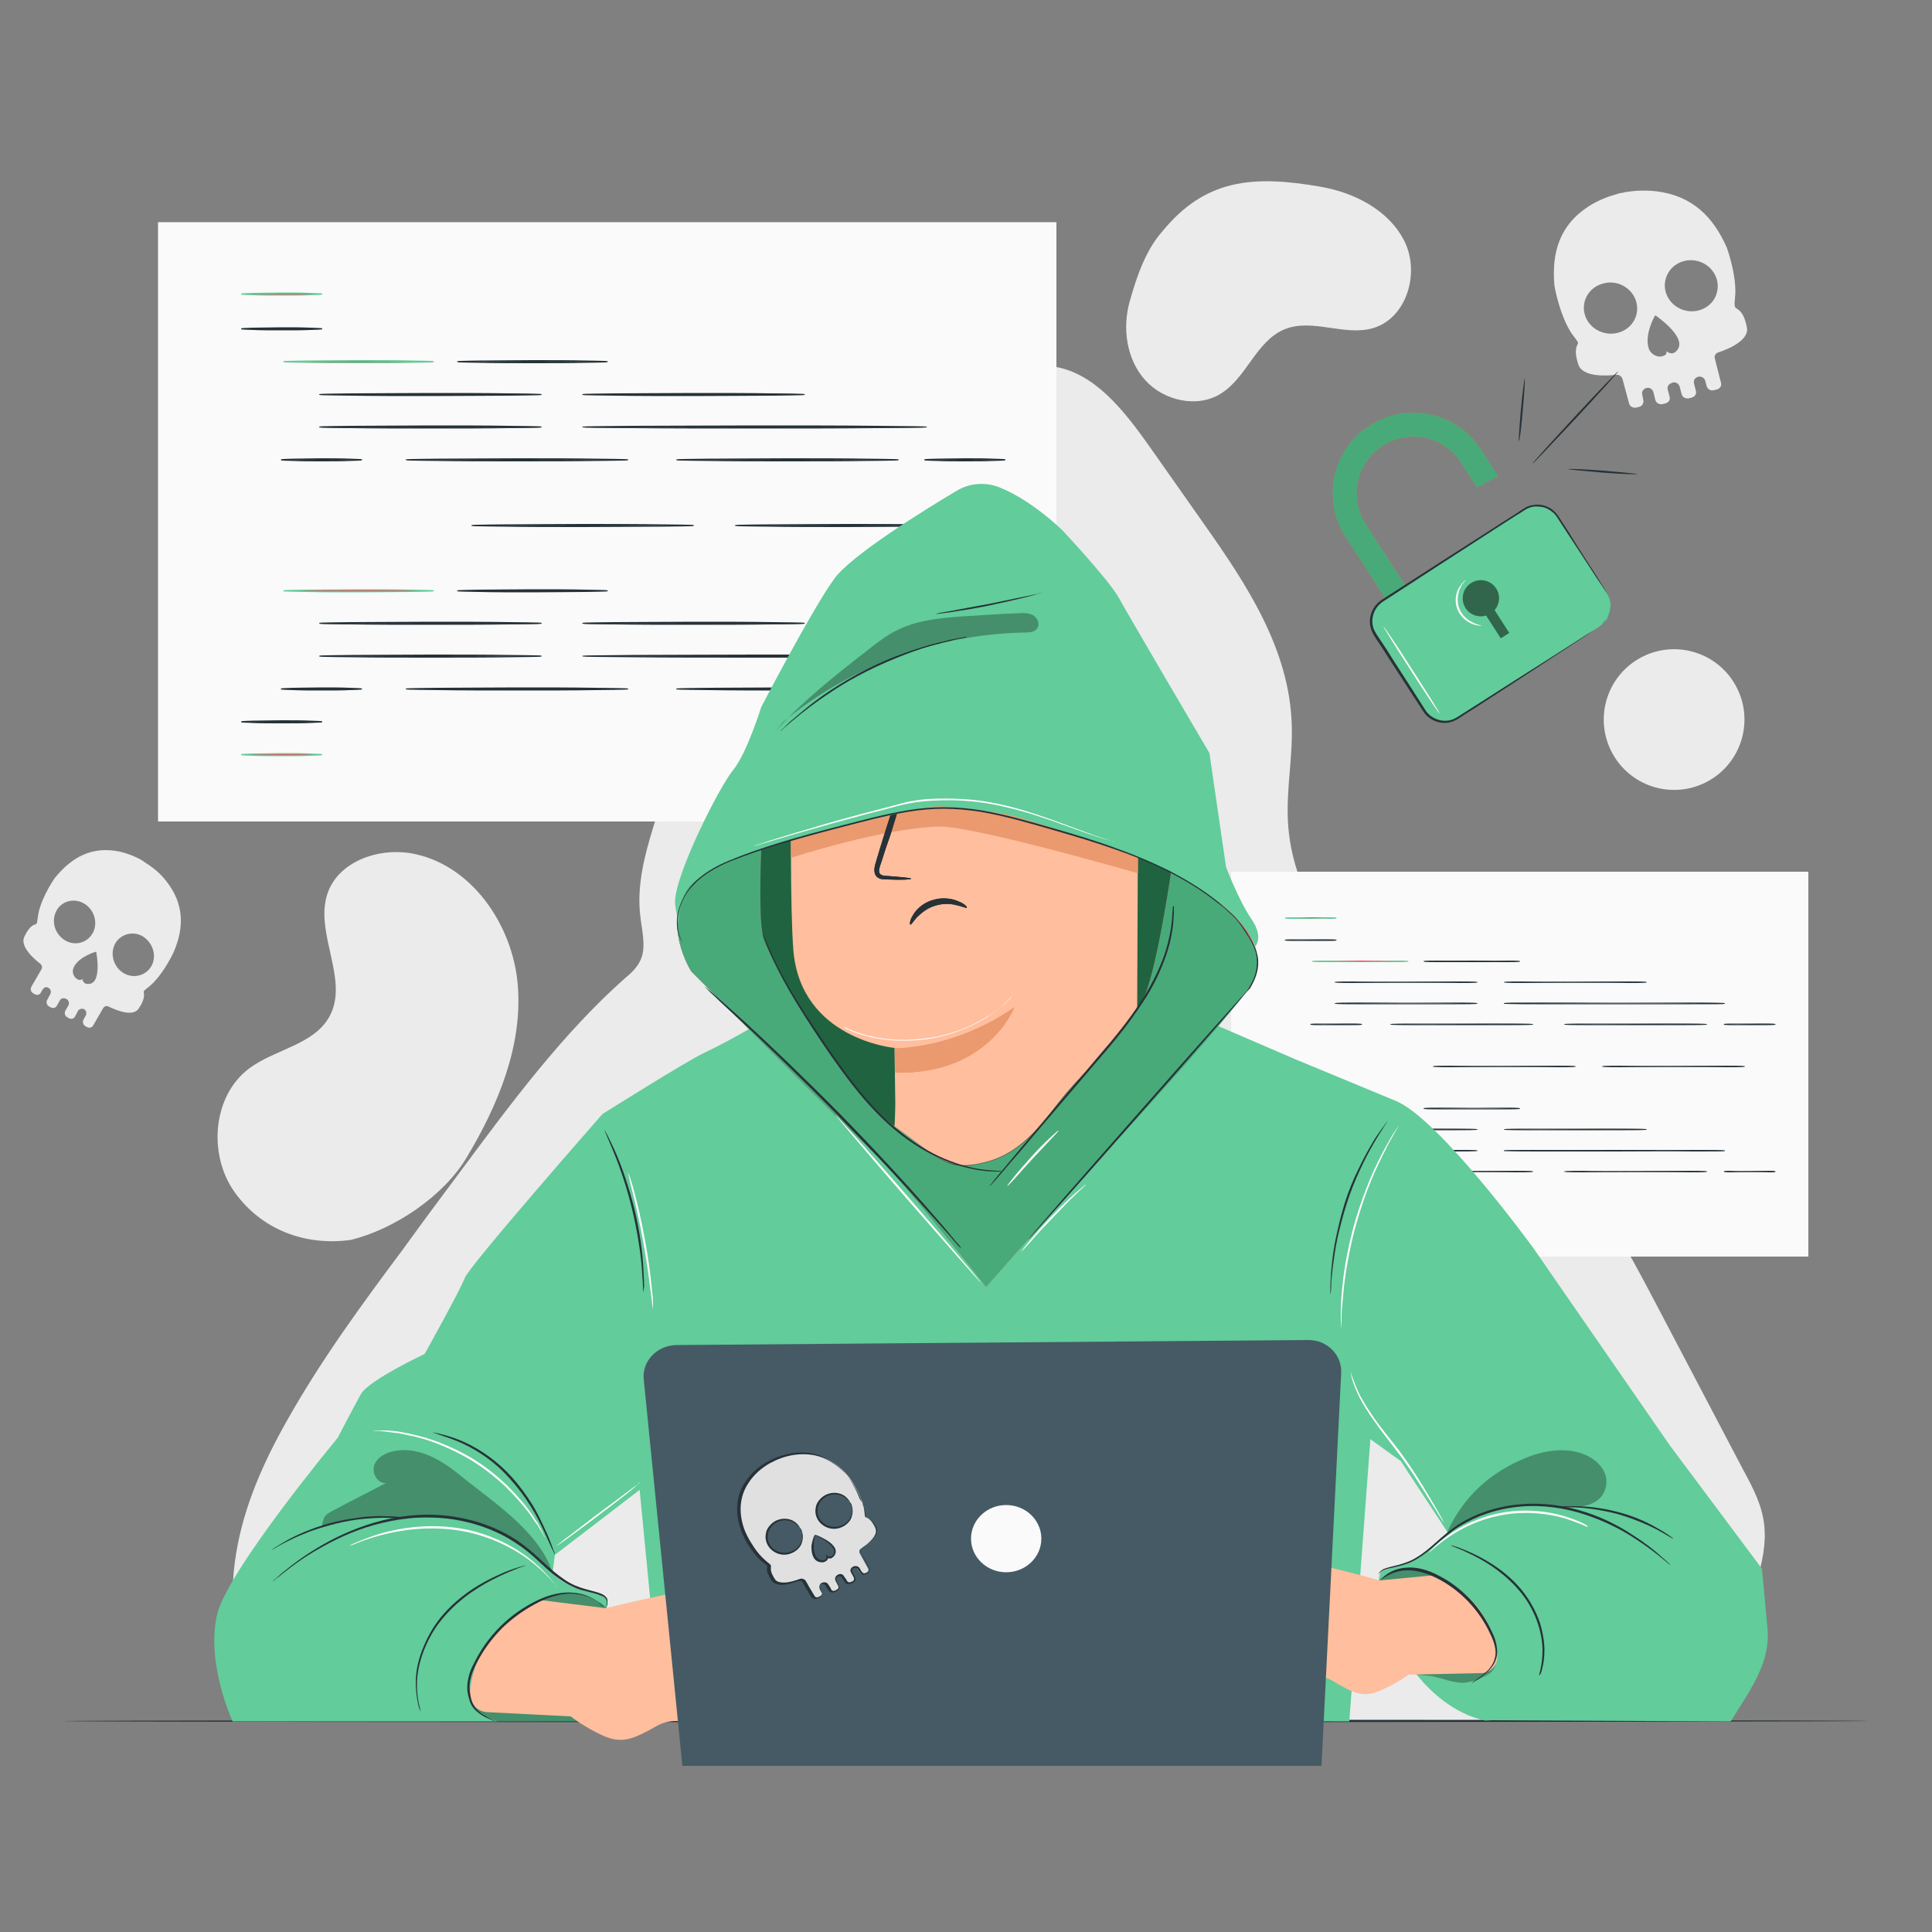 <?xml version="1.0" encoding="utf-8"?>
<!-- Generator: Adobe Illustrator 23.0.1, SVG Export Plug-In . SVG Version: 6.00 Build 0)  -->
<svg version="1.1" id="Layer_1" xmlns="http://www.w3.org/2000/svg" xmlns:xlink="http://www.w3.org/1999/xlink" x="0px" y="0px"
	 viewBox="0 0 500 500" style="enable-background:new 0 0 500 500;" xml:space="preserve">
<rect x="0" y="0" width="500" height="500" fill="#808080" stroke="none"/>
<style type="text/css">
	.st0{fill:#EBEBEB;}
	.st1{fill:#FAFAFA;}
	.st2{fill:#E8505B;}
	.st3{fill:#62CC9A;}
	.st4{fill:#263238;}
	.st5{opacity:0.3;}
	.st6{fill:#FFBE9D;}
	.st7{fill:#EB996E;}
	.st8{fill:#FFFFFF;}
	.st9{fill:#49AA79;}
	.st10{fill:#206340;}
	.st11{fill:#455A64;}
	.st12{fill:#E0E0E0;}
	.st13{opacity:0.5;}
</style>
<g id="Background_Complete">
	<path class="st0" d="M456.6,394.9c-0.5-5.2-2.9-9.8-5.3-14.2c-6.9-13.2-13.9-26.4-20.8-39.6c-10-19.1-20.3-38.5-34.9-53.2
		c-11.8-11.8-25.9-20-38.2-31c-12.3-11.1-23.2-26.4-24.1-44.5c-0.4-8.3,1.3-16.6,1-24.9c-0.6-19.6-11.8-36.4-22.5-51.6
		c-4.5-6.4-9-12.8-13.5-19.2c-6.4-9.1-13.6-18.8-23.5-21.4c-9-2.3-18.2,1.8-26.8,5.8c-12.6,5.9-25.5,12.1-35.3,23
		c-4.4,4.9-8.1,10.7-11.6,16.6c-13.5,22.8-24.4,47.7-32.2,73.9c-2.2,7.2-4.1,14.8-3.2,22.4c0.4,3.8,1.6,8,0.1,11.4
		c-0.9,2-2.5,3.5-4.1,4.8c-16,14.2-29.3,32.1-42.5,49.9c-5,6.7-10,13.4-14.9,20.2c-10.6,14.2-21.1,28.5-30,44.3
		c-6,10.6-11.2,22.1-13.2,34.5c-2.1,12.5-1,32.6,5.3,43h201.2h156.8c6.5-2.7,14.2-8.2,19.7-13.2c6.1-5.5,8.6-14.6,10.7-23.2
		C456,404.4,457.1,399.7,456.6,394.9z"/>
	<path class="st0" d="M444.7,91.2c2.5-0.8,8-3.1,7.4-6.4c-0.8-4.3-2.3-4.6-2.7-5c-0.8-0.3-0.4-2.1-0.3-3.7c0.2-5.5-2.2-12-2.2-12
		c-3.5-8-9-13.5-18.3-14.6c-2.7-0.3-5.3-0.2-7.9,0.2c-0.1,0-0.2,0-0.3,0.1c-0.6,0.1-1.3,0.2-1.9,0.4c-2.5,0.7-5,1.7-7.2,3.1
		c-7.7,4.9-9.8,12.1-9,20.7c0,0,1.1,6.7,4,11.6c0.8,1.4,2.2,2.8,2.1,3.2c-0.1,0.6-1.3,1.4,0.1,5.6c1.1,3.2,7.1,2.9,9.8,2.6
		c0.7-0.1,1.4,0.4,1.6,1.1l1.7,6.3c0.2,0.8,1,1.2,1.8,1.1l0.8-0.2c0.8-0.2,1.2-0.9,1.1-1.7l-0.3-1.5c-0.2-0.7,0.3-1.5,1.1-1.7
		c0.8-0.2,1.6,0.3,1.8,1.1l0.5,2c0.2,0.8,1,1.2,1.8,1.1l0.8-0.2c0.8-0.2,1.3-0.9,1.1-1.7l-0.5-1.9c-0.2-0.8,0.3-1.5,1.1-1.7l0.2-0.1
		c0.8-0.2,1.6,0.3,1.8,1.1l0.5,1.9c0.2,0.8,1,1.2,1.8,1.1l0.8-0.2c0.8-0.2,1.3-0.9,1.1-1.7l-0.5-2c-0.2-0.8,0.3-1.5,1.1-1.7
		s1.6,0.3,1.8,1l0.4,1.5c0.2,0.7,1,1.2,1.8,1l0.8-0.2c0.8-0.2,1.3-0.9,1.1-1.7l-1.6-6.3C443.6,92.1,444,91.4,444.7,91.2z
		 M418.8,86.1c-3.6,1-7.5-1-8.6-4.5s0.9-7.2,4.6-8.2c3.6-1.1,7.5,1,8.6,4.5S422.5,85.1,418.8,86.1z M434.2,90.4
		c-1.3,2-2.9,0.5-2.9,0.5c0.1,0.7-0.3,1-0.8,1.2c-1.5,0.6-3.3-0.4-3.8-1.9c-1.2-3.5,1.5-8.5,1.7-8.6
		C428.4,81.6,436.5,87.1,434.2,90.4z M436.3,80.4c-3.7-0.8-6.1-4.4-5.3-7.9c0.8-3.6,4.4-5.8,8.1-5s6.1,4.4,5.3,7.9
		C443.7,79,440,81.2,436.3,80.4z"/>
</g>
<g id="Background_Simple">
	<g>
		<path class="st0" d="M90.8,320.9L90.8,320.9c-0.2,0-0.3,0.1-0.4,0.1L90.8,320.9z"/>
		<path class="st0" d="M134,254.9c-1.3-15.7-12.2-31.5-27.8-34.1c-8.6-1.4-18.8,2.3-21.5,10.6c-3.3,10.2,5.7,22.2,0.6,31.6
			c-4,7.4-14.1,8.5-20.8,13.5c-9.5,7.1-10.7,22.3-3.8,32s18.2,14,30,12.4c11.3-2.7,24.2-11.4,30.1-21.4
			C128.9,286,135.3,270.6,134,254.9z"/>
	</g>
	<path class="st0" d="M363.5,62.5c-4-8.1-13-12.7-21.9-14.2c-17.3-3-29.7-2-40.8,11.6l0,0c-4.3,4.8-6.7,11.9-8.4,18
		c-2,6.9-0.9,15,3.9,20.4s13.5,7.4,19.6,3.6c6.8-4.2,9.2-13.7,16.6-16.7c7.2-2.9,15.5,1.9,22.9-0.3
		C364.1,82.3,367.5,70.6,363.5,62.5z"/>
	
		<ellipse transform="matrix(0.876 -0.483 0.483 0.876 -36.072 232.3)" class="st0" cx="433.1" cy="186.2" rx="18.2" ry="18.2"/>
</g>
<g id="Screens">
	<g>
		<g>
			<rect x="40.9" y="57.5" class="st1" width="232.5" height="155.1"/>
		</g>
		<g>
			<g>
				<g>
					<g>
						<g>
							<g>
								<g>
									<g>
										<path class="st2" d="M83.3,76.1c0,0.1-4.7,0.2-10.4,0.2c-5.7,0-10.4-0.1-10.4-0.2s4.7-0.2,10.4-0.2
											C78.7,75.9,83.3,76,83.3,76.1z"/>
									</g>
								</g>
								<g>
									<g>
										<path class="st3" d="M72.9,76.5c-2.8,0-5.4,0-7.3-0.1c-3.2-0.1-3.2-0.1-3.2-0.3c0-0.2,0-0.2,3.2-0.3c2,0,4.6-0.1,7.3-0.1
											c2.8,0,5.4,0,7.3,0.1c3.2,0.1,3.2,0.1,3.2,0.3c0,0.2,0,0.2-3.2,0.3C78.3,76.5,75.7,76.5,72.9,76.5z M64.8,76.1
											c1.8,0.1,4.6,0.1,8.1,0.1s6.3,0,8.1-0.1C79.2,76,76.4,76,72.9,76C69.4,76.1,66.6,76.1,64.8,76.1z"/>
									</g>
								</g>
							</g>
						</g>
					</g>
				</g>
				<g>
					<g>
						<g>
							<g>
								<g>
									<g>
										<path class="st2" d="M83.3,195.3c0,0.1-4.7,0.2-10.4,0.2c-5.7,0-10.4-0.1-10.4-0.2c0-0.1,4.7-0.2,10.4-0.2
											C78.7,195.1,83.3,195.2,83.3,195.3z"/>
									</g>
								</g>
								<g>
									<g>
										<path class="st3" d="M72.9,195.7c-2.8,0-5.4,0-7.3-0.1c-3.2-0.1-3.2-0.1-3.2-0.3s0-0.2,3.2-0.3c2,0,4.6-0.1,7.3-0.1
											c2.8,0,5.4,0,7.3,0.1c3.2,0.1,3.2,0.1,3.2,0.3s0,0.2-3.2,0.3C78.3,195.7,75.7,195.7,72.9,195.7z M64.8,195.3
											c1.8,0.1,4.6,0.1,8.1,0.1s6.3,0,8.1-0.1c-1.8-0.1-4.6-0.1-8.1-0.1S66.6,195.3,64.8,195.3z"/>
									</g>
								</g>
							</g>
						</g>
					</g>
				</g>
				<g>
					<g>
						<g>
							<g>
								<g>
									<g>
										<path class="st2" d="M112.2,93.6c0,0.1-8.7,0.2-19.4,0.2s-19.4-0.1-19.4-0.2s8.7-0.2,19.4-0.2S112.2,93.5,112.2,93.6z"/>
									</g>
								</g>
								<g>
									<g>
										<path class="st3" d="M92.8,94c-5.2,0-10.1,0-13.7-0.1c-5.8-0.1-5.8-0.1-5.8-0.3c0-0.2,0-0.2,5.8-0.3
											c3.7,0,8.6-0.1,13.7-0.1c5.2,0,10.1,0,13.7,0.1c5.8,0.1,5.8,0.1,5.8,0.3c0,0.2,0,0.2-5.8,0.3C102.9,94,98,94,92.8,94z
											 M77.7,93.6c3.4,0.1,8.6,0.1,15.1,0.1s11.8,0,15.1-0.1c-3.4,0-8.6-0.1-15.1-0.1C86.3,93.5,81,93.5,77.7,93.6z"/>
									</g>
								</g>
							</g>
						</g>
					</g>
				</g>
				<g>
					<g>
						<g>
							<g>
								<g>
									<g>
										<path class="st4" d="M157.2,93.6c0,0.1-8.7,0.2-19.4,0.2s-19.4-0.1-19.4-0.2s8.7-0.2,19.4-0.2S157.2,93.5,157.2,93.6z"/>
									</g>
								</g>
								<g>
									<g>
										<path class="st4" d="M137.8,94c-5.2,0-10.1,0-13.7-0.1c-5.8-0.1-5.8-0.1-5.8-0.3c0-0.2,0-0.2,5.8-0.3
											c3.7,0,8.6-0.1,13.7-0.1c5.2,0,10.1,0,13.7,0.1c5.8,0.1,5.8,0.1,5.8,0.3c0,0.2,0,0.2-5.8,0.3C147.8,94,143,94,137.8,94z
											 M122.6,93.6c3.4,0.1,8.6,0.1,15.1,0.1s11.8,0,15.1-0.1c-3.4,0-8.6-0.1-15.1-0.1S126,93.5,122.6,93.6z"/>
									</g>
								</g>
							</g>
						</g>
					</g>
				</g>
				<g>
					<g>
						<g>
							<g>
								<g>
									<g>
										<path class="st4" d="M140,102.1c0,0.1-12.8,0.2-28.6,0.2s-28.6-0.1-28.6-0.2s12.8-0.2,28.6-0.2
											C127.2,101.8,140,101.9,140,102.1z"/>
									</g>
								</g>
								<g>
									<g>
										<path class="st4" d="M111.4,102.5c-7.7,0-14.8,0-20.3-0.1c-8.5-0.1-8.5-0.1-8.5-0.3c0-0.2,0-0.2,8.5-0.3
											c5.4,0,12.6-0.1,20.3-0.1c7.6,0,14.8,0,20.3,0.1c8.5,0.1,8.5,0.1,8.5,0.3c0,0.2,0,0.2-8.5,0.3
											C126.2,102.4,119,102.5,111.4,102.5z M89,102.1c5,0.1,12.7,0.1,22.3,0.1s17.3,0,22.3-0.1c-5-0.1-12.7-0.1-22.3-0.1
											S94,102,89,102.1z"/>
									</g>
								</g>
							</g>
						</g>
					</g>
				</g>
				<g>
					<g>
						<g>
							<g>
								<g>
									<g>
										<path class="st4" d="M140,110.6c0,0.1-12.8,0.2-28.6,0.2s-28.6-0.1-28.6-0.2s12.8-0.2,28.6-0.2
											C127.2,110.3,140,110.4,140,110.6z"/>
									</g>
								</g>
								<g>
									<g>
										<path class="st4" d="M111.4,110.9c-7.6,0-14.8,0-20.3-0.1c-8.5-0.1-8.5-0.1-8.5-0.3c0-0.2,0-0.2,8.5-0.3
											c5.4,0,12.6-0.1,20.3-0.1s14.8,0,20.3,0.1c8.5,0.1,8.5,0.1,8.5,0.3c0,0.2,0,0.2-8.5,0.3
											C126.2,110.9,119,110.9,111.4,110.9z M89.1,110.6c5,0,12.7,0.1,22.3,0.1s17.3,0,22.3-0.1c-5-0.1-12.7-0.1-22.3-0.1
											C101.8,110.5,94,110.5,89.1,110.6z"/>
									</g>
								</g>
							</g>
						</g>
					</g>
				</g>
				<g>
					<g>
						<g>
							<g>
								<g>
									<g>
										<path class="st4" d="M179.5,136c0,0.1-12.8,0.2-28.6,0.2s-28.6-0.1-28.6-0.2c0-0.1,12.8-0.2,28.6-0.2
											C166.6,135.8,179.5,135.9,179.5,136z"/>
									</g>
								</g>
								<g>
									<g>
										<path class="st4" d="M150.8,136.4c-7.7,0-14.8,0-20.3-0.1c-8.5-0.1-8.5-0.1-8.5-0.3s0-0.2,8.5-0.3
											c5.4,0,12.6-0.1,20.3-0.1s14.8,0,20.3,0.1c8.5,0.1,8.5,0.1,8.5,0.3s0,0.2-8.5,0.3C165.7,136.3,158.5,136.4,150.8,136.4z
											 M128.5,136c5,0,12.7,0.1,22.3,0.1s17.3,0,22.3-0.1c-5-0.1-12.7-0.1-22.3-0.1S133.5,135.9,128.5,136z"/>
									</g>
								</g>
							</g>
						</g>
					</g>
				</g>
				<g>
					<g>
						<g>
							<g>
								<g>
									<g>
										<path class="st4" d="M162.4,119c0,0.1-12.8,0.2-28.6,0.2s-28.6-0.1-28.6-0.2s12.8-0.2,28.6-0.2
											C149.6,118.8,162.4,118.9,162.4,119z"/>
									</g>
								</g>
								<g>
									<g>
										<path class="st4" d="M133.8,119.4c-7.7,0-14.8,0-20.3-0.1c-8.5-0.1-8.5-0.1-8.5-0.3c0-0.2,0-0.2,8.5-0.3
											c5.4,0,12.6-0.1,20.3-0.1c7.6,0,14.8,0,20.3,0.1c8.5,0.1,8.5,0.1,8.5,0.3c0,0.2,0,0.2-8.5,0.3
											C148.6,119.4,141.4,119.4,133.8,119.4z M111.5,119c5,0.1,12.7,0.1,22.3,0.1s17.3,0,22.3-0.1c-5,0-12.7-0.1-22.3-0.1
											S116.5,119,111.5,119z"/>
									</g>
								</g>
							</g>
						</g>
					</g>
				</g>
				<g>
					<g>
						<g>
							<g>
								<g>
									<g>
										<path class="st4" d="M232.4,119c0,0.1-12.8,0.2-28.6,0.2s-28.6-0.1-28.6-0.2s12.8-0.2,28.6-0.2S232.4,118.9,232.4,119z"/>
									</g>
								</g>
								<g>
									<g>
										<path class="st4" d="M203.8,119.4c-7.7,0-14.8,0-20.3-0.1c-8.5-0.1-8.5-0.1-8.5-0.3c0-0.2,0-0.2,8.5-0.3
											c5.4,0,12.6-0.1,20.3-0.1c7.6,0,14.8,0,20.3,0.1c8.5,0.1,8.5,0.1,8.5,0.3c0,0.2,0,0.2-8.5,0.3
											C218.6,119.4,211.5,119.4,203.8,119.4z M181.5,119c5,0.1,12.7,0.1,22.3,0.1s17.3,0,22.3-0.1c-5,0-12.7-0.1-22.3-0.1
											S186.5,119,181.5,119z"/>
									</g>
								</g>
							</g>
						</g>
					</g>
				</g>
				<g>
					<g>
						<g>
							<g>
								<g>
									<g>
										<path class="st4" d="M208.1,102.1c0,0.1-12.8,0.2-28.6,0.2s-28.6-0.1-28.6-0.2s12.8-0.2,28.6-0.2
											C195.3,101.8,208.1,101.9,208.1,102.1z"/>
									</g>
								</g>
								<g>
									<g>
										<path class="st4" d="M179.5,102.5c-7.7,0-14.8,0-20.3-0.1c-8.5-0.1-8.5-0.1-8.5-0.3c0-0.2,0-0.2,8.5-0.3
											c5.4,0,12.6-0.1,20.3-0.1c7.6,0,14.8,0,20.3,0.1c8.5,0.1,8.5,0.1,8.5,0.3c0,0.2,0,0.2-8.5,0.3
											C194.3,102.4,187.1,102.5,179.5,102.5z M157.1,102.1c5,0.1,12.7,0.1,22.3,0.1s17.3,0,22.3-0.1c-5-0.1-12.7-0.1-22.3-0.1
											S162.1,102,157.1,102.1z"/>
									</g>
								</g>
							</g>
						</g>
					</g>
				</g>
				<g>
					<g>
						<g>
							<g>
								<g>
									<g>
										<path class="st4" d="M247.7,136c0,0.1-12.8,0.2-28.6,0.2s-28.6-0.1-28.6-0.2c0-0.1,12.8-0.2,28.6-0.2
											C234.8,135.8,247.7,135.9,247.7,136z"/>
									</g>
								</g>
								<g>
									<g>
										<path class="st4" d="M219,136.4c-7.7,0-14.8,0-20.3-0.1c-8.5-0.1-8.5-0.1-8.5-0.3s0-0.2,8.5-0.3c5.4,0,12.6-0.1,20.3-0.1
											s14.8,0,20.3,0.1c8.5,0.1,8.5,0.1,8.5,0.3s0,0.2-8.5,0.3C233.9,136.3,226.7,136.4,219,136.4z M196.7,136
											c5,0,12.7,0.1,22.3,0.1s17.3,0,22.3-0.1c-5-0.1-12.7-0.1-22.3-0.1S201.7,135.9,196.7,136z"/>
									</g>
								</g>
							</g>
						</g>
					</g>
				</g>
				<g>
					<g>
						<g>
							<g>
								<g>
									<g>
										<path class="st4" d="M239.8,110.6c0,0.1-19.9,0.2-44.5,0.2s-44.5-0.1-44.5-0.2s19.9-0.2,44.5-0.2
											C219.9,110.3,239.8,110.4,239.8,110.6z"/>
									</g>
								</g>
								<g>
									<g>
										<path class="st4" d="M195.3,110.9c-11.9,0-23.1,0-31.5-0.1c-9.7-0.1-12.3-0.1-12.9-0.2l0,0l0,0c-0.2,0-0.2-0.1-0.2-0.1
											c0-0.1,0-0.1,0.2-0.1l0,0l0,0c0.7-0.1,3.2-0.1,12.9-0.2c8.4,0,19.6-0.1,31.5-0.1s23.1,0,31.5,0.1
											c9.8,0.1,12.3,0.1,12.9,0.2l0,0l0,0c0.2,0,0.2,0.1,0.2,0.1s0,0.1-0.2,0.1l0,0l0,0c-0.7,0.1-3.2,0.1-12.9,0.2
											C218.3,110.9,207.2,110.9,195.3,110.9z M160.6,110.6c8.2,0.1,20.8,0.1,34.7,0.1s26.5,0,34.7-0.1
											c-8.2-0.1-20.8-0.1-34.7-0.1C181.4,110.5,168.8,110.5,160.6,110.6z"/>
									</g>
								</g>
							</g>
						</g>
					</g>
				</g>
				<g>
					<g>
						<g>
							<g>
								<g>
									<g>
										<path class="st4" d="M83.3,85.1c0,0.1-4.7,0.2-10.4,0.2c-5.7,0-10.4-0.1-10.4-0.2s4.7-0.2,10.4-0.2
											C78.7,84.9,83.3,85,83.3,85.1z"/>
									</g>
								</g>
								<g>
									<g>
										<path class="st4" d="M72.9,85.5c-2.8,0-5.4,0-7.3-0.1c-3.2-0.1-3.2-0.1-3.2-0.3c0-0.2,0-0.2,3.2-0.3c2,0,4.6-0.1,7.3-0.1
											c2.8,0,5.4,0,7.3,0.1c3.2,0.1,3.2,0.1,3.2,0.3c0,0.2,0,0.2-3.2,0.3C78.3,85.5,75.7,85.5,72.9,85.5z M64.8,85.1
											c1.8,0.1,4.6,0.1,8.1,0.1s6.3,0,8.1-0.1C79.2,85,76.4,85,72.9,85S66.6,85.1,64.8,85.1z"/>
									</g>
								</g>
							</g>
						</g>
					</g>
				</g>
				<g>
					<g>
						<g>
							<g>
								<g>
									<g>
										<path class="st4" d="M83.3,186.9c0,0.1-4.7,0.2-10.4,0.2c-5.7,0-10.4-0.1-10.4-0.2c0-0.1,4.7-0.2,10.4-0.2
											C78.7,186.6,83.3,186.7,83.3,186.9z"/>
									</g>
								</g>
								<g>
									<g>
										<path class="st4" d="M72.9,187.2c-2.8,0-5.4,0-7.3-0.1c-3.2-0.1-3.2-0.1-3.2-0.3s0-0.2,3.2-0.3c2,0,4.6-0.1,7.3-0.1
											c2.8,0,5.4,0,7.3,0.1c3.2,0.1,3.2,0.1,3.2,0.3s0,0.2-3.2,0.3C78.3,187.2,75.7,187.2,72.9,187.2z M64.8,186.9
											c1.8,0.1,4.6,0.1,8.1,0.1s6.3,0,8.1-0.1c-1.8,0-4.6-0.1-8.1-0.1C69.4,186.8,66.6,186.8,64.8,186.9z"/>
									</g>
								</g>
							</g>
						</g>
					</g>
				</g>
				<g>
					<g>
						<g>
							<g>
								<g>
									<g>
										<path class="st4" d="M93.6,119c0,0.1-4.7,0.2-10.4,0.2c-5.7,0-10.4-0.1-10.4-0.2s4.7-0.2,10.4-0.2
											C89,118.8,93.6,118.9,93.6,119z"/>
									</g>
								</g>
								<g>
									<g>
										<path class="st4" d="M83.2,119.4c-2.8,0-5.4,0-7.3-0.1c-3.2-0.1-3.2-0.1-3.2-0.3c0-0.2,0-0.2,3.2-0.3c2,0,4.6-0.1,7.3-0.1
											c2.8,0,5.4,0,7.3,0.1c3.2,0.1,3.2,0.1,3.2,0.3c0,0.2,0,0.2-3.2,0.3C88.6,119.4,86,119.4,83.2,119.4z M75.1,119
											c1.8,0.1,4.6,0.1,8.1,0.1s6.3,0,8.1-0.1c-1.8,0-4.6-0.1-8.1-0.1S76.9,119,75.1,119z"/>
									</g>
								</g>
							</g>
						</g>
					</g>
				</g>
				<g>
					<g>
						<g>
							<g>
								<g>
									<g>
										<path class="st4" d="M260.1,119c0,0.1-4.7,0.2-10.4,0.2s-10.4-0.1-10.4-0.2s4.7-0.2,10.4-0.2
											C255.5,118.8,260.1,118.9,260.1,119z"/>
									</g>
								</g>
								<g>
									<g>
										<path class="st4" d="M249.7,119.4c-2.8,0-5.4,0-7.3-0.1c-3.2-0.1-3.2-0.1-3.2-0.3c0-0.2,0-0.2,3.2-0.3
											c2,0,4.6-0.1,7.3-0.1c2.8,0,5.4,0,7.3,0.1c3.2,0.1,3.2,0.1,3.2,0.3c0,0.2,0,0.2-3.2,0.3
											C255.1,119.4,252.5,119.4,249.7,119.4z M241.6,119c1.8,0.1,4.6,0.1,8.1,0.1s6.3,0,8.1-0.1c-1.8,0-4.6-0.1-8.1-0.1
											C246.3,118.9,243.4,119,241.6,119z"/>
									</g>
								</g>
							</g>
						</g>
					</g>
				</g>
				<g>
					<g>
						<g>
							<g>
								<g>
									<g>
										<path class="st2" d="M112.2,152.9c0,0.1-8.7,0.2-19.4,0.2s-19.4-0.1-19.4-0.2c0-0.1,8.7-0.2,19.4-0.2
											S112.2,152.8,112.2,152.9z"/>
									</g>
								</g>
								<g>
									<g>
										<path class="st3" d="M92.8,153.3c-5.2,0-10.1,0-13.7-0.1c-5.8-0.1-5.8-0.1-5.8-0.3s0-0.2,5.8-0.3c3.7,0,8.6-0.1,13.7-0.1
											c5.2,0,10.1,0,13.7,0.1c5.8,0.1,5.8,0.1,5.8,0.3s0,0.2-5.8,0.3C102.9,153.2,98,153.3,92.8,153.3z M77.7,152.9
											c3.4,0.1,8.6,0.1,15.2,0.1c6.5,0,11.8,0,15.2-0.1c-3.4-0.1-8.6-0.1-15.2-0.1C86.3,152.8,81,152.8,77.7,152.9z"/>
									</g>
								</g>
							</g>
						</g>
					</g>
				</g>
				<g>
					<g>
						<g>
							<g>
								<g>
									<g>
										<path class="st4" d="M157.2,152.9c0,0.1-8.7,0.2-19.4,0.2s-19.4-0.1-19.4-0.2c0-0.1,8.7-0.2,19.4-0.2
											S157.2,152.8,157.2,152.9z"/>
									</g>
								</g>
								<g>
									<g>
										<path class="st4" d="M137.8,153.3c-5.2,0-10.1,0-13.7-0.1c-5.8-0.1-5.8-0.1-5.8-0.3s0-0.2,5.8-0.3c3.7,0,8.6-0.1,13.7-0.1
											c5.2,0,10.1,0,13.7,0.1c5.8,0.1,5.8,0.1,5.8,0.3s0,0.2-5.8,0.3C147.8,153.2,142.9,153.3,137.8,153.3z M122.6,152.9
											c3.4,0.1,8.6,0.1,15.2,0.1c6.5,0,11.8,0,15.2-0.1c-3.4-0.1-8.6-0.1-15.2-0.1C131.2,152.8,126,152.8,122.6,152.9z"/>
									</g>
								</g>
							</g>
						</g>
					</g>
				</g>
				<g>
					<g>
						<g>
							<g>
								<g>
									<g>
										<path class="st4" d="M140,161.4c0,0.1-12.8,0.2-28.6,0.2s-28.6-0.1-28.6-0.2c0-0.1,12.8-0.2,28.6-0.2
											C127.2,161.1,140,161.2,140,161.4z"/>
									</g>
								</g>
								<g>
									<g>
										<path class="st4" d="M111.4,161.7c-7.6,0-14.8,0-20.3-0.1c-8.5-0.1-8.5-0.1-8.5-0.3s0-0.2,8.5-0.3
											c5.4,0,12.6-0.1,20.3-0.1s14.8,0,20.3,0.1c8.5,0.1,8.5,0.1,8.5,0.3s0,0.2-8.5,0.3C126.2,161.7,119,161.7,111.4,161.7z
											 M89.1,161.4c5,0,12.7,0.1,22.3,0.1s17.3,0,22.3-0.1c-5-0.1-12.7-0.1-22.3-0.1C101.8,161.3,94,161.3,89.1,161.4z"/>
									</g>
								</g>
							</g>
						</g>
					</g>
				</g>
				<g>
					<g>
						<g>
							<g>
								<g>
									<g>
										<path class="st4" d="M140,169.8c0,0.1-12.8,0.2-28.6,0.2s-28.6-0.1-28.6-0.2c0-0.1,12.8-0.2,28.6-0.2S140,169.7,140,169.8
											z"/>
									</g>
								</g>
								<g>
									<g>
										<path class="st4" d="M111.4,170.2c-7.7,0-14.8,0-20.3-0.1c-8.5-0.1-8.5-0.1-8.5-0.3s0-0.2,8.5-0.3
											c5.4,0,12.6-0.1,20.3-0.1c7.6,0,14.8,0,20.3,0.1c8.5,0.1,8.5,0.1,8.5,0.3s0,0.2-8.5,0.3
											C126.2,170.2,119,170.2,111.4,170.2z M89,169.8c5,0.1,12.7,0.1,22.3,0.1s17.3,0,22.3-0.1c-5-0.1-12.7-0.1-22.3-0.1
											C101.7,169.8,94,169.8,89,169.8z"/>
									</g>
								</g>
							</g>
						</g>
					</g>
				</g>
				<g>
					<g>
						<g>
							<g>
								<g>
									<g>
										<path class="st4" d="M162.4,178.3c0,0.1-12.8,0.2-28.6,0.2s-28.6-0.1-28.6-0.2c0-0.1,12.8-0.2,28.6-0.2
											C149.6,178.1,162.4,178.2,162.4,178.3z"/>
									</g>
								</g>
								<g>
									<g>
										<path class="st4" d="M133.8,178.7c-7.6,0-14.8,0-20.3-0.1c-8.5-0.1-8.5-0.1-8.5-0.3s0-0.2,8.5-0.3
											c5.4,0,12.6-0.1,20.3-0.1s14.8,0,20.3,0.1c8.5,0.1,8.5,0.1,8.5,0.3s0,0.2-8.5,0.3C148.6,178.7,141.4,178.7,133.8,178.7z
											 M111.5,178.3c5,0.1,12.7,0.1,22.3,0.1s17.3,0,22.3-0.1c-5-0.1-12.7-0.1-22.3-0.1S116.4,178.3,111.5,178.3z"/>
									</g>
								</g>
							</g>
						</g>
					</g>
				</g>
				<g>
					<g>
						<g>
							<g>
								<g>
									<g>
										<path class="st4" d="M232.4,178.3c0,0.1-12.8,0.2-28.6,0.2s-28.6-0.1-28.6-0.2c0-0.1,12.8-0.2,28.6-0.2
											S232.4,178.2,232.4,178.3z"/>
									</g>
								</g>
								<g>
									<g>
										<path class="st4" d="M203.8,178.7c-7.6,0-14.8,0-20.3-0.1c-8.5-0.1-8.5-0.1-8.5-0.3s0-0.2,8.5-0.3
											c5.4,0,12.6-0.1,20.3-0.1s14.8,0,20.3,0.1c8.5,0.1,8.5,0.1,8.5,0.3s0,0.2-8.5,0.3C218.6,178.7,211.4,178.7,203.8,178.7z
											 M181.5,178.3c5,0.1,12.7,0.1,22.3,0.1s17.3,0,22.3-0.1c-5-0.1-12.7-0.1-22.3-0.1S186.5,178.3,181.5,178.3z"/>
									</g>
								</g>
							</g>
						</g>
					</g>
				</g>
				<g>
					<g>
						<g>
							<g>
								<g>
									<g>
										<path class="st4" d="M208.1,161.4c0,0.1-12.8,0.2-28.6,0.2s-28.6-0.1-28.6-0.2c0-0.1,12.8-0.2,28.6-0.2
											C195.3,161.1,208.1,161.2,208.1,161.4z"/>
									</g>
								</g>
								<g>
									<g>
										<path class="st4" d="M179.5,161.7c-7.7,0-14.8,0-20.3-0.1c-8.5-0.1-8.5-0.1-8.5-0.3s0-0.2,8.5-0.3
											c5.4,0,12.6-0.1,20.3-0.1s14.8,0,20.3,0.1c8.5,0.1,8.5,0.1,8.5,0.3s0,0.2-8.5,0.3C194.3,161.7,187.1,161.7,179.5,161.7z
											 M157.1,161.4c5,0,12.7,0.1,22.3,0.1s17.3,0,22.3-0.1c-5-0.1-12.7-0.1-22.3-0.1C169.8,161.3,162.1,161.3,157.1,161.4z"/>
									</g>
								</g>
							</g>
						</g>
					</g>
				</g>
				<g>
					<g>
						<g>
							<g>
								<g>
									<g>
										<path class="st4" d="M239.8,169.8c0,0.1-19.9,0.2-44.5,0.2s-44.5-0.1-44.5-0.2c0-0.1,19.9-0.2,44.5-0.2
											S239.8,169.7,239.8,169.8z"/>
									</g>
								</g>
								<g>
									<g>
										<path class="st4" d="M195.3,170.2c-11.9,0-23.1,0-31.5-0.1c-9.8-0.1-12.3-0.1-12.9-0.2l0,0l0,0c-0.2,0-0.2-0.1-0.2-0.1
											s0-0.1,0.2-0.1l0,0l0,0c0.7-0.1,3.2-0.1,12.9-0.2c8.4,0,19.6-0.1,31.5-0.1s23,0,31.5,0.1c9.7,0.1,12.3,0.1,12.9,0.2l0,0
											l0,0c0.2,0,0.2,0.1,0.2,0.1s0,0.1-0.2,0.1l0,0l0,0c-0.7,0.1-3.2,0.1-12.9,0.2C218.3,170.2,207.2,170.2,195.3,170.2z
											 M160.6,169.8c8.2,0.1,20.8,0.1,34.7,0.1s26.5,0,34.7-0.1c-8.2-0.1-20.8-0.1-34.7-0.1
											C181.3,169.8,168.8,169.8,160.6,169.8z"/>
									</g>
								</g>
							</g>
						</g>
					</g>
				</g>
				<g>
					<g>
						<g>
							<g>
								<g>
									<g>
										<path class="st4" d="M93.6,178.3c0,0.1-4.7,0.2-10.4,0.2c-5.7,0-10.4-0.1-10.4-0.2c0-0.1,4.7-0.2,10.4-0.2
											C89,178.1,93.6,178.2,93.6,178.3z"/>
									</g>
								</g>
								<g>
									<g>
										<path class="st4" d="M83.2,178.7c-2.8,0-5.4,0-7.3-0.1c-3.2-0.1-3.2-0.1-3.2-0.3s0-0.2,3.2-0.3c2,0,4.6-0.1,7.3-0.1
											c2.8,0,5.4,0,7.3,0.1c3.2,0.1,3.2,0.1,3.2,0.3s0,0.2-3.2,0.3C88.6,178.7,86,178.7,83.2,178.7z M75.1,178.3
											c1.8,0.1,4.6,0.1,8.1,0.1s6.3,0,8.1-0.1c-1.8-0.1-4.6-0.1-8.1-0.1S76.9,178.3,75.1,178.3z"/>
									</g>
								</g>
							</g>
						</g>
					</g>
				</g>
				<g>
					<g>
						<g>
							<g>
								<g>
									<g>
										<path class="st4" d="M260.1,178.3c0,0.1-4.7,0.2-10.4,0.2s-10.4-0.1-10.4-0.2c0-0.1,4.7-0.2,10.4-0.2
											C255.5,178.1,260.1,178.2,260.1,178.3z"/>
									</g>
								</g>
								<g>
									<g>
										<path class="st4" d="M249.7,178.7c-2.8,0-5.4,0-7.3-0.1c-3.2-0.1-3.2-0.1-3.2-0.3s0-0.2,3.2-0.3c2,0,4.6-0.1,7.3-0.1
											c2.8,0,5.4,0,7.3,0.1c3.2,0.1,3.2,0.1,3.2,0.3s0,0.2-3.2,0.3C255.1,178.7,252.5,178.7,249.7,178.7z M241.6,178.3
											c1.8,0.1,4.6,0.1,8.1,0.1s6.3,0,8.1-0.1c-1.8-0.1-4.6-0.1-8.1-0.1S243.4,178.3,241.6,178.3z"/>
									</g>
								</g>
							</g>
						</g>
					</g>
				</g>
			</g>
		</g>
	</g>
	<g>
		<g>
			<rect x="318.6" y="225.6" class="st1" width="149.4" height="99.6"/>
		</g>
		<g>
			<g>
				<g>
					<g>
						<g>
							<g>
								<g>
									<g>
										<path class="st2" d="M345.9,237.5c0,0.1-3,0.1-6.7,0.1s-6.7-0.1-6.7-0.1c0-0.1,3-0.1,6.7-0.1S345.9,237.4,345.9,237.5z"/>
									</g>
								</g>
								<g>
									<g>
										<path class="st3" d="M339.2,237.8c-1.8,0-3.5,0-4.7,0c-2,0-2-0.1-2-0.2s0-0.2,2-0.2c1.3,0,2.9,0,4.7,0c1.8,0,3.5,0,4.7,0
											c2,0,2,0.1,2,0.2s0,0.2-2,0.2C342.7,237.7,341,237.8,339.2,237.8z M334,237.5c1.2,0,3,0.1,5.2,0.1s4,0,5.2-0.1
											c-1.2,0-3-0.1-5.2-0.1C337,237.5,335.2,237.5,334,237.5z"/>
									</g>
								</g>
							</g>
						</g>
					</g>
				</g>
				<g>
					<g>
						<g>
							<g>
								<g>
									<g>
										<path class="st2" d="M345.9,314.1c0,0.1-3,0.1-6.7,0.1s-6.7-0.1-6.7-0.1c0-0.1,3-0.1,6.7-0.1
											C342.9,313.9,345.9,314,345.9,314.1z"/>
									</g>
								</g>
								<g>
									<g>
										<path class="st2" d="M339.2,314.3c-1.8,0-3.5,0-4.7,0c-2,0-2-0.1-2-0.2s0-0.2,2-0.2c1.3,0,2.9,0,4.7,0c1.8,0,3.5,0,4.7,0
											c2,0,2,0.1,2,0.2s0,0.2-2,0.2C342.7,314.3,341,314.3,339.2,314.3z M334,314.1c1.2,0,3,0.1,5.2,0.1s4,0,5.2-0.1
											c-1.2,0-3-0.1-5.2-0.1S335.2,314.1,334,314.1z"/>
									</g>
								</g>
							</g>
						</g>
					</g>
				</g>
				<g>
					<g>
						<g>
							<g>
								<g>
									<g>
										<path class="st2" d="M364.5,248.7c0,0.1-5.6,0.1-12.5,0.1s-12.5-0.1-12.5-0.1c0-0.1,5.6-0.1,12.5-0.1
											C358.9,248.6,364.5,248.7,364.5,248.7z"/>
									</g>
								</g>
								<g>
									<g>
										<path class="st3" d="M352,249c-3.3,0-6.5,0-8.8,0c-3.7,0-3.7-0.1-3.7-0.2c0-0.1,0-0.2,3.7-0.2c2.4,0,5.5,0,8.8,0
											s6.5,0,8.8,0c3.7,0,3.7,0.1,3.7,0.2c0,0.1,0,0.2-3.7,0.2C358.5,249,355.3,249,352,249z M342.3,248.7
											c2.2,0,5.5,0.1,9.7,0.1s7.6,0,9.7-0.1c-2.2,0-5.5-0.1-9.7-0.1C347.8,248.7,344.4,248.7,342.3,248.7z"/>
									</g>
								</g>
							</g>
						</g>
					</g>
				</g>
				<g>
					<g>
						<g>
							<g>
								<g>
									<g>
										<path class="st4" d="M393.4,248.7c0,0.1-5.6,0.1-12.5,0.1s-12.5-0.1-12.5-0.1c0-0.1,5.6-0.1,12.5-0.1
											C387.8,248.6,393.4,248.7,393.4,248.7z"/>
									</g>
								</g>
								<g>
									<g>
										<path class="st4" d="M380.9,249c-3.3,0-6.5,0-8.8,0c-3.7,0-3.7-0.1-3.7-0.2c0-0.1,0-0.2,3.7-0.2c2.4,0,5.5,0,8.8,0
											s6.5,0,8.8,0c3.7,0,3.7,0.1,3.7,0.2c0,0.1,0,0.2-3.7,0.2C387.3,249,384.2,249,380.9,249z M371.1,248.7
											c2.2,0,5.5,0.1,9.7,0.1s7.6,0,9.7-0.1c-2.2,0-5.5-0.1-9.7-0.1C376.7,248.7,373.3,248.7,371.1,248.7z"/>
									</g>
								</g>
							</g>
						</g>
					</g>
				</g>
				<g>
					<g>
						<g>
							<g>
								<g>
									<g>
										<path class="st4" d="M382.3,254.2c0,0.1-8.2,0.1-18.4,0.1c-10.2,0-18.4-0.1-18.4-0.1c0-0.1,8.2-0.1,18.4-0.1
											C374.1,254,382.3,254.1,382.3,254.2z"/>
									</g>
								</g>
								<g>
									<g>
										<path class="st4" d="M363.9,254.4c-4.9,0-9.5,0-13,0c-5.5,0-5.5-0.1-5.5-0.2c0-0.1,0-0.2,5.5-0.2c3.5,0,8.1,0,13,0
											s9.5,0,13,0c5.5,0,5.5,0.1,5.5,0.2c0,0.1,0,0.2-5.5,0.2C373.5,254.4,368.8,254.4,363.9,254.4z M349.6,254.2
											c3.2,0,8.2,0.1,14.3,0.1c6.2,0,11.1,0,14.3-0.1c-3.2,0-8.2-0.1-14.3-0.1C357.7,254.1,352.8,254.1,349.6,254.2z"/>
									</g>
								</g>
							</g>
						</g>
					</g>
				</g>
				<g>
					<g>
						<g>
							<g>
								<g>
									<g>
										<path class="st4" d="M382.3,259.6c0,0.1-8.2,0.1-18.4,0.1c-10.2,0-18.4-0.1-18.4-0.1c0-0.1,8.2-0.1,18.4-0.1
											C374.1,259.5,382.3,259.5,382.3,259.6z"/>
									</g>
								</g>
								<g>
									<g>
										<path class="st4" d="M363.9,259.9c-4.9,0-9.5,0-13,0c-5.5,0-5.5-0.1-5.5-0.2s0-0.2,5.5-0.2c3.5,0,8.1,0,13,0s9.5,0,13,0
											c5.5,0,5.5,0.1,5.5,0.2s0,0.2-5.5,0.2C373.5,259.9,368.8,259.9,363.9,259.9z M349.6,259.6c3.2,0,8.2,0.1,14.3,0.1
											c6.2,0,11.1,0,14.3-0.1c-3.2,0-8.1-0.1-14.3-0.1C357.7,259.6,352.8,259.6,349.6,259.6z"/>
									</g>
								</g>
							</g>
						</g>
					</g>
				</g>
				<g>
					<g>
						<g>
							<g>
								<g>
									<g>
										<path class="st4" d="M407.7,276c0,0.1-8.2,0.1-18.4,0.1c-10.2,0-18.4-0.1-18.4-0.1c0-0.1,8.2-0.1,18.4-0.1
											C399.4,275.8,407.7,275.9,407.7,276z"/>
									</g>
								</g>
								<g>
									<g>
										<path class="st4" d="M389.3,276.2c-4.9,0-9.5,0-13,0c-5.5,0-5.5-0.1-5.5-0.2s0-0.2,5.5-0.2c3.5,0,8.1,0,13,0s9.5,0,13,0
											c5.5,0,5.5,0.1,5.5,0.2s0,0.2-5.5,0.2C398.8,276.2,394.2,276.2,389.3,276.2z M374.9,276c3.2,0,8.2,0.1,14.3,0.1
											c6.2,0,11.1,0,14.3-0.1c-3.2,0-8.1-0.1-14.3-0.1C383.1,275.9,378.1,275.9,374.9,276z"/>
									</g>
								</g>
							</g>
						</g>
					</g>
				</g>
				<g>
					<g>
						<g>
							<g>
								<g>
									<g>
										<path class="st4" d="M396.7,265.1c0,0.1-8.2,0.1-18.4,0.1c-10.2,0-18.4-0.1-18.4-0.1c0-0.1,8.2-0.1,18.4-0.1
											C388.5,264.9,396.7,265,396.7,265.1z"/>
									</g>
								</g>
								<g>
									<g>
										<path class="st4" d="M378.3,265.3c-4.9,0-9.5,0-13,0c-5.5,0-5.5-0.1-5.5-0.2s0-0.2,5.5-0.2c3.5,0,8.1,0,13,0s9.5,0,13,0
											c5.5,0,5.5,0.1,5.5,0.2s0,0.2-5.5,0.2C387.9,265.3,383.2,265.3,378.3,265.3z M364,265.1c3.2,0,8.2,0.1,14.3,0.1
											c6.2,0,11.1,0,14.3-0.1c-3.2,0-8.2-0.1-14.3-0.1C372.1,265,367.2,265,364,265.1z"/>
									</g>
								</g>
							</g>
						</g>
					</g>
				</g>
				<g>
					<g>
						<g>
							<g>
								<g>
									<g>
										<path class="st4" d="M441.7,265.1c0,0.1-8.2,0.1-18.4,0.1c-10.2,0-18.4-0.1-18.4-0.1c0-0.1,8.2-0.1,18.4-0.1
											C433.5,264.9,441.7,265,441.7,265.1z"/>
									</g>
								</g>
								<g>
									<g>
										<path class="st4" d="M423.3,265.3c-4.9,0-9.5,0-13,0c-5.5,0-5.5-0.1-5.5-0.2s0-0.2,5.5-0.2c3.5,0,8.1,0,13,0s9.5,0,13,0
											c5.5,0,5.5,0.1,5.5,0.2s0,0.2-5.5,0.2C432.8,265.3,428.2,265.3,423.3,265.3z M409,265.1c3.2,0,8.2,0.1,14.3,0.1
											c6.2,0,11.1,0,14.3-0.1c-3.2,0-8.1-0.1-14.3-0.1S412.2,265,409,265.1z"/>
									</g>
								</g>
							</g>
						</g>
					</g>
				</g>
				<g>
					<g>
						<g>
							<g>
								<g>
									<g>
										<path class="st4" d="M426.1,254.2c0,0.1-8.2,0.1-18.4,0.1c-10.2,0-18.4-0.1-18.4-0.1c0-0.1,8.2-0.1,18.4-0.1
											C417.8,254,426.1,254.1,426.1,254.2z"/>
									</g>
								</g>
								<g>
									<g>
										<path class="st4" d="M407.7,254.4c-4.9,0-9.5,0-13,0c-5.5,0-5.5-0.1-5.5-0.2c0-0.1,0-0.2,5.5-0.2c3.5,0,8.1,0,13,0
											s9.5,0,13,0c5.5,0,5.5,0.1,5.5,0.2c0,0.1,0,0.2-5.5,0.2C417.2,254.4,412.6,254.4,407.7,254.4z M393.3,254.2
											c3.2,0,8.2,0.1,14.3,0.1c6.2,0,11.1,0,14.3-0.1c-3.2,0-8.2-0.1-14.3-0.1C401.5,254.1,396.5,254.1,393.3,254.2z"/>
									</g>
								</g>
							</g>
						</g>
					</g>
				</g>
				<g>
					<g>
						<g>
							<g>
								<g>
									<g>
										<path class="st4" d="M451.5,276c0,0.1-8.2,0.1-18.4,0.1c-10.2,0-18.4-0.1-18.4-0.1c0-0.1,8.2-0.1,18.4-0.1
											C443.2,275.8,451.5,275.9,451.5,276z"/>
									</g>
								</g>
								<g>
									<g>
										<path class="st4" d="M433.1,276.2c-4.9,0-9.5,0-13,0c-5.5,0-5.5-0.1-5.5-0.2s0-0.2,5.5-0.2c3.5,0,8.1,0,13,0s9.5,0,13,0
											c5.5,0,5.5,0.1,5.5,0.2s0,0.2-5.5,0.2C442.6,276.2,438,276.2,433.1,276.2z M418.7,276c3.2,0,8.2,0.1,14.3,0.1
											c6.2,0,11.1,0,14.3-0.1c-3.2,0-8.1-0.1-14.3-0.1C426.9,275.9,421.9,275.9,418.7,276z"/>
									</g>
								</g>
							</g>
						</g>
					</g>
				</g>
				<g>
					<g>
						<g>
							<g>
								<g>
									<g>
										<path class="st4" d="M446.4,259.6c0,0.1-12.8,0.1-28.6,0.1c-15.8,0-28.6-0.1-28.6-0.1c0-0.1,12.8-0.1,28.6-0.1
											S446.4,259.5,446.4,259.6z"/>
									</g>
								</g>
								<g>
									<g>
										<path class="st4" d="M417.8,259.9c-7.6,0-14.8,0-20.2,0c-6.3,0-7.9-0.1-8.3-0.1l0,0l0,0c-0.1,0-0.1,0-0.1-0.1
											c0,0,0-0.1,0.1-0.1l0,0l0,0c0.4-0.1,2-0.1,8.3-0.1c5.4,0,12.6,0,20.2,0s14.8,0,20.2,0c6.3,0,7.9,0.1,8.3,0.1l0,0l0,0
											c0.1,0,0.1,0,0.1,0.1c0,0,0,0.1-0.1,0.1l0,0l0,0c-0.4,0.1-2.1,0.1-8.3,0.1C432.6,259.9,425.5,259.9,417.8,259.9z
											 M395.5,259.6c5.3,0,13.3,0.1,22.3,0.1c8.9,0,17,0,22.3-0.1c-5.3,0-13.3-0.1-22.3-0.1
											C408.9,259.6,400.8,259.6,395.5,259.6z"/>
									</g>
								</g>
							</g>
						</g>
					</g>
				</g>
				<g>
					<g>
						<g>
							<g>
								<g>
									<g>
										<path class="st4" d="M345.9,243.3c0,0.1-3,0.1-6.7,0.1s-6.7-0.1-6.7-0.1c0-0.1,3-0.1,6.7-0.1
											C342.9,243.1,345.9,243.2,345.9,243.3z"/>
									</g>
								</g>
								<g>
									<g>
										<path class="st4" d="M339.2,243.5c-1.8,0-3.5,0-4.7,0c-2,0-2-0.1-2-0.2s0-0.2,2-0.2c1.3,0,2.9,0,4.7,0c1.8,0,3.5,0,4.7,0
											c2,0,2,0.1,2,0.2s0,0.2-2,0.2C342.7,243.5,341,243.5,339.2,243.5z M334,243.3c1.2,0,3,0.1,5.2,0.1s4,0,5.2-0.1
											c-1.2,0-3-0.1-5.2-0.1S335.2,243.3,334,243.3z"/>
									</g>
								</g>
							</g>
						</g>
					</g>
				</g>
				<g>
					<g>
						<g>
							<g>
								<g>
									<g>
										<path class="st4" d="M345.9,308.6c0,0.1-3,0.1-6.7,0.1s-6.7-0.1-6.7-0.1c0-0.1,3-0.1,6.7-0.1S345.9,308.6,345.9,308.6z"/>
									</g>
								</g>
								<g>
									<g>
										<path class="st4" d="M339.2,308.9c-1.8,0-3.5,0-4.7,0c-2,0-2-0.1-2-0.2s0-0.2,2-0.2c1.3,0,2.9,0,4.7,0c1.8,0,3.5,0,4.7,0
											c2,0,2,0.1,2,0.2s0,0.2-2,0.2C342.7,308.9,341,308.9,339.2,308.9z M334,308.6c1.2,0,3,0.1,5.2,0.1s4,0,5.2-0.1
											c-1.2,0-3-0.1-5.2-0.1C337,308.6,335.2,308.6,334,308.6z"/>
									</g>
								</g>
							</g>
						</g>
					</g>
				</g>
				<g>
					<g>
						<g>
							<g>
								<g>
									<g>
										<path class="st4" d="M352.5,265.1c0,0.1-3,0.1-6.7,0.1s-6.7-0.1-6.7-0.1c0-0.1,3-0.1,6.7-0.1
											C349.5,264.9,352.5,265,352.5,265.1z"/>
									</g>
								</g>
								<g>
									<g>
										<path class="st4" d="M345.8,265.3c-1.8,0-3.5,0-4.7,0c-2,0-2-0.1-2-0.2s0-0.2,2-0.2c1.3,0,2.9,0,4.7,0c1.8,0,3.5,0,4.7,0
											c2,0,2,0.1,2,0.2s0,0.2-2,0.2C349.3,265.3,347.6,265.3,345.8,265.3z M340.6,265.1c1.2,0,3,0.1,5.2,0.1s4,0,5.2-0.1
											c-1.2,0-3-0.1-5.2-0.1S341.8,265,340.6,265.1z"/>
									</g>
								</g>
							</g>
						</g>
					</g>
				</g>
				<g>
					<g>
						<g>
							<g>
								<g>
									<g>
										<path class="st4" d="M459.5,265.1c0,0.1-3,0.1-6.7,0.1s-6.7-0.1-6.7-0.1c0-0.1,3-0.1,6.7-0.1
											C456.5,264.9,459.5,265,459.5,265.1z"/>
									</g>
								</g>
								<g>
									<g>
										<path class="st4" d="M452.8,265.3c-1.8,0-3.5,0-4.7,0c-2,0-2-0.1-2-0.2s0-0.2,2-0.2c1.3,0,2.9,0,4.7,0c1.8,0,3.5,0,4.7,0
											c2,0,2,0.1,2,0.2s0,0.2-2,0.2C456.3,265.3,454.6,265.3,452.8,265.3z M447.6,265.1c1.2,0,3,0.1,5.2,0.1s4,0,5.2-0.1
											c-1.2,0-3-0.1-5.2-0.1S448.8,265,447.6,265.1z"/>
									</g>
								</g>
							</g>
						</g>
					</g>
				</g>
				<g>
					<g>
						<g>
							<g>
								<g>
									<g>
										<path class="st2" d="M364.5,286.8c0,0.1-5.6,0.1-12.5,0.1s-12.5-0.1-12.5-0.1c0-0.1,5.6-0.1,12.5-0.1
											C358.9,286.7,364.5,286.7,364.5,286.8z"/>
									</g>
								</g>
								<g>
									<g>
										<path class="st2" d="M352,287.1c-3.3,0-6.5,0-8.8,0c-3.7,0-3.7-0.1-3.7-0.2s0-0.2,3.7-0.2c2.4,0,5.5,0,8.8,0s6.5,0,8.8,0
											c3.7,0,3.7,0.1,3.7,0.2s0,0.2-3.7,0.2C358.5,287.1,355.3,287.1,352,287.1z M342.3,286.8c2.2,0,5.5,0.1,9.7,0.1
											s7.6,0,9.7-0.1c-2.2,0-5.5-0.1-9.7-0.1C347.8,286.8,344.4,286.8,342.3,286.8z"/>
									</g>
								</g>
							</g>
						</g>
					</g>
				</g>
				<g>
					<g>
						<g>
							<g>
								<g>
									<g>
										<path class="st4" d="M393.4,286.8c0,0.1-5.6,0.1-12.5,0.1s-12.5-0.1-12.5-0.1c0-0.1,5.6-0.1,12.5-0.1
											C387.8,286.7,393.4,286.7,393.4,286.8z"/>
									</g>
								</g>
								<g>
									<g>
										<path class="st4" d="M380.9,287.1c-3.3,0-6.5,0-8.8,0c-3.7,0-3.7-0.1-3.7-0.2s0-0.2,3.7-0.2c2.4,0,5.5,0,8.8,0
											s6.5,0,8.8,0c3.7,0,3.7,0.1,3.7,0.2s0,0.2-3.7,0.2C387.3,287.1,384.2,287.1,380.9,287.1z M371.1,286.8
											c2.2,0,5.5,0.1,9.7,0.1s7.6,0,9.7-0.1c-2.2,0-5.5-0.1-9.7-0.1C376.7,286.8,373.3,286.8,371.1,286.8z"/>
									</g>
								</g>
							</g>
						</g>
					</g>
				</g>
				<g>
					<g>
						<g>
							<g>
								<g>
									<g>
										<path class="st4" d="M382.3,292.3c0,0.1-8.2,0.1-18.4,0.1c-10.2,0-18.4-0.1-18.4-0.1c0-0.1,8.2-0.1,18.4-0.1
											C374.1,292.1,382.3,292.2,382.3,292.3z"/>
									</g>
								</g>
								<g>
									<g>
										<path class="st4" d="M363.9,292.5c-4.9,0-9.5,0-13,0c-5.5,0-5.5-0.1-5.5-0.2s0-0.2,5.5-0.2c3.5,0,8.1,0,13,0s9.5,0,13,0
											c5.5,0,5.5,0.1,5.5,0.2s0,0.2-5.5,0.2C373.5,292.5,368.8,292.5,363.9,292.5z M349.6,292.3c3.2,0,8.2,0.1,14.3,0.1
											c6.2,0,11.1,0,14.3-0.1c-3.2,0-8.1-0.1-14.3-0.1C357.7,292.2,352.8,292.2,349.6,292.3z"/>
									</g>
								</g>
							</g>
						</g>
					</g>
				</g>
				<g>
					<g>
						<g>
							<g>
								<g>
									<g>
										<path class="st4" d="M382.3,297.7c0,0.1-8.2,0.1-18.4,0.1c-10.2,0-18.4-0.1-18.4-0.1c0-0.1,8.2-0.1,18.4-0.1
											C374.1,297.6,382.3,297.6,382.3,297.7z"/>
									</g>
								</g>
								<g>
									<g>
										<path class="st4" d="M363.9,298c-4.9,0-9.5,0-13,0c-5.5,0-5.5-0.1-5.5-0.2s0-0.2,5.5-0.2c3.5,0,8.1,0,13,0s9.5,0,13,0
											c5.5,0,5.5,0.1,5.5,0.2s0,0.2-5.5,0.2C373.5,297.9,368.8,298,363.9,298z M349.6,297.7c3.2,0,8.2,0.1,14.3,0.1
											c6.2,0,11.1,0,14.3-0.1c-3.2,0-8.2-0.1-14.3-0.1C357.7,297.7,352.8,297.7,349.6,297.7z"/>
									</g>
								</g>
							</g>
						</g>
					</g>
				</g>
				<g>
					<g>
						<g>
							<g>
								<g>
									<g>
										<path class="st4" d="M396.7,303.2c0,0.1-8.2,0.1-18.4,0.1c-10.2,0-18.4-0.1-18.4-0.1s8.2-0.1,18.4-0.1
											C388.5,303,396.7,303.1,396.7,303.2z"/>
									</g>
								</g>
								<g>
									<g>
										<path class="st4" d="M378.3,303.4c-4.9,0-9.5,0-13,0c-5.5,0-5.5-0.1-5.5-0.2s0-0.2,5.5-0.2c3.5,0,8.1,0,13,0s9.5,0,13,0
											c5.5,0,5.5,0.1,5.5,0.2s0,0.2-5.5,0.2C387.9,303.4,383.2,303.4,378.3,303.4z M364,303.2c3.2,0,8.2,0.1,14.3,0.1
											c6.2,0,11.1,0,14.3-0.1c-3.2,0-8.2-0.1-14.3-0.1C372.1,303.1,367.2,303.1,364,303.2z"/>
									</g>
								</g>
							</g>
						</g>
					</g>
				</g>
				<g>
					<g>
						<g>
							<g>
								<g>
									<g>
										<path class="st4" d="M441.7,303.2c0,0.1-8.2,0.1-18.4,0.1c-10.2,0-18.4-0.1-18.4-0.1s8.2-0.1,18.4-0.1
											C433.5,303,441.7,303.1,441.7,303.2z"/>
									</g>
								</g>
								<g>
									<g>
										<path class="st4" d="M423.3,303.4c-4.9,0-9.5,0-13,0c-5.5,0-5.5-0.1-5.5-0.2s0-0.2,5.5-0.2c3.5,0,8.1,0,13,0s9.5,0,13,0
											c5.5,0,5.5,0.1,5.5,0.2s0,0.2-5.5,0.2C432.8,303.4,428.2,303.4,423.3,303.4z M409,303.2c3.2,0,8.2,0.1,14.3,0.1
											c6.2,0,11.1,0,14.3-0.1c-3.2,0-8.2-0.1-14.3-0.1C417.1,303.1,412.1,303.1,409,303.2z"/>
									</g>
								</g>
							</g>
						</g>
					</g>
				</g>
				<g>
					<g>
						<g>
							<g>
								<g>
									<g>
										<path class="st4" d="M426.1,292.3c0,0.1-8.2,0.1-18.4,0.1c-10.2,0-18.4-0.1-18.4-0.1c0-0.1,8.2-0.1,18.4-0.1
											C417.8,292.1,426.1,292.2,426.1,292.3z"/>
									</g>
								</g>
								<g>
									<g>
										<path class="st4" d="M407.7,292.5c-4.9,0-9.5,0-13,0c-5.5,0-5.5-0.1-5.5-0.2s0-0.2,5.5-0.2c3.5,0,8.1,0,13,0s9.5,0,13,0
											c5.5,0,5.5,0.1,5.5,0.2s0,0.2-5.5,0.2C417.2,292.5,412.6,292.5,407.7,292.5z M393.3,292.3c3.2,0,8.2,0.1,14.3,0.1
											c6.2,0,11.1,0,14.3-0.1c-3.2,0-8.1-0.1-14.3-0.1C401.5,292.2,396.5,292.2,393.3,292.3z"/>
									</g>
								</g>
							</g>
						</g>
					</g>
				</g>
				<g>
					<g>
						<g>
							<g>
								<g>
									<g>
										<path class="st4" d="M446.4,297.7c0,0.1-12.8,0.1-28.6,0.1c-15.8,0-28.6-0.1-28.6-0.1c0-0.1,12.8-0.1,28.6-0.1
											S446.4,297.6,446.4,297.7z"/>
									</g>
								</g>
								<g>
									<g>
										<path class="st4" d="M417.8,298c-7.6,0-14.8,0-20.2,0c-6.3,0-7.9-0.1-8.3-0.1l0,0l0,0c-0.1,0-0.1,0-0.1-0.1
											c0,0,0-0.1,0.1-0.1l0,0l0,0c0.4-0.1,2.1-0.1,8.3-0.1c5.4,0,12.6,0,20.2,0s14.8,0,20.2,0c6.3,0,7.9,0.1,8.3,0.1l0,0l0,0
											c0.1,0,0.1,0,0.1,0.1s0,0.1-0.1,0.1l0,0l0,0c-0.4,0.1-2,0.1-8.3,0.1C432.6,297.9,425.5,298,417.8,298z M395.5,297.7
											c5.3,0,13.4,0.1,22.3,0.1c9,0,17,0,22.3-0.1c-5.3,0-13.4-0.1-22.3-0.1C408.9,297.7,400.8,297.7,395.5,297.7z"/>
									</g>
								</g>
							</g>
						</g>
					</g>
				</g>
				<g>
					<g>
						<g>
							<g>
								<g>
									<g>
										<path class="st4" d="M352.5,303.2c0,0.1-3,0.1-6.7,0.1s-6.7-0.1-6.7-0.1s3-0.1,6.7-0.1C349.5,303,352.5,303.1,352.5,303.2
											z"/>
									</g>
								</g>
								<g>
									<g>
										<path class="st4" d="M345.8,303.4c-1.8,0-3.5,0-4.7,0c-2,0-2-0.1-2-0.2s0-0.2,2-0.2c1.3,0,2.9,0,4.7,0c1.8,0,3.5,0,4.7,0
											c2,0,2,0.1,2,0.2s0,0.2-2,0.2C349.3,303.4,347.6,303.4,345.8,303.4z M340.6,303.2c1.2,0,3,0.1,5.2,0.1s4,0,5.2-0.1
											c-1.2,0-3-0.1-5.2-0.1S341.8,303.1,340.6,303.2z"/>
									</g>
								</g>
							</g>
						</g>
					</g>
				</g>
				<g>
					<g>
						<g>
							<g>
								<g>
									<g>
										<path class="st4" d="M459.5,303.2c0,0.1-3,0.1-6.7,0.1s-6.7-0.1-6.7-0.1s3-0.1,6.7-0.1C456.5,303,459.5,303.1,459.5,303.2
											z"/>
									</g>
								</g>
								<g>
									<g>
										<path class="st4" d="M452.8,303.4c-1.8,0-3.5,0-4.7,0c-2,0-2-0.1-2-0.2s0-0.2,2-0.2c1.3,0,2.9,0,4.7,0c1.8,0,3.5,0,4.7,0
											c2,0,2,0.1,2,0.2s0,0.2-2,0.2C456.3,303.4,454.6,303.4,452.8,303.4z M447.6,303.2c1.2,0,3,0.1,5.2,0.1s4,0,5.2-0.1
											c-1.2,0-3-0.1-5.2-0.1S448.8,303.1,447.6,303.2z"/>
									</g>
								</g>
							</g>
						</g>
					</g>
				</g>
			</g>
		</g>
	</g>
</g>
<g id="Table">
	<g>
		<path class="st4" d="M483.5,445.4c0,0.1-104.5,0.3-233.5,0.3s-233.5-0.1-233.5-0.3c0-0.1,104.5-0.3,233.5-0.3
			C378.9,445.1,483.5,445.2,483.5,445.4z"/>
	</g>
</g>
<g id="Character">
	<g>
		<g>
			<g>
				<path class="st3" d="M334.9,274L311,263.7H198.3c0,0-8.5,5.2-15.9,8.7c-4.4,2-26.3,15.8-26.3,15.8L171.3,445l177.9,0.5l12-160.6
					L334.9,274z"/>
				<path class="st3" d="M156.1,288.1c0,0-34.6,39.4-35.8,42.6c-1.2,3.2-10.4,19.7-10.4,19.7s-14.5,6.8-16.5,10.4s-6,11.3-6,11.3
					s-28.5,34.3-31.2,45.7c-3,12.6,4,27.7,4,27.7H150l6.9-29.3l0,0c0.9-1.5-0.1-3.1-1.8-3.5c-4.9-1.4-8.7-2-12.1-5.6l0.6-4.7
					l16.7-12.8l15.1-11.6L156.1,288.1z"/>
				<path class="st3" d="M349.2,368.2c-0.1,0.4,13.3,9.9,13.3,9.9l12.3,18.7c-2.7,2.5-5.7,4.9-9.2,7l0,0l-8.3,2.9l-0.4,2l1.3,6.8
					c2.5,13.1,13.2,27,26.2,29.8l1.8-0.1l61.7,0.3c5.3-8.5,10.4-15.3,9.5-24.3L456,406l-23.9-32l-35.2-50.9c0,0-24.3-33.5-35.7-38.2
					l-12,28.6L349.2,368.2z"/>
				<g>
					<path class="st4" d="M166.5,334.6c0,0-0.1-0.6-0.1-1.7s-0.2-2.7-0.3-4.7c-0.3-3.9-1.1-9.3-2.5-15.2c-1.4-5.8-3.2-11-4.7-14.6
						c-0.7-1.8-1.4-3.3-1.8-4.3c-0.4-1-0.7-1.6-0.6-1.6c0,0,0.3,0.5,0.8,1.5s1.2,2.4,2,4.2c1.6,3.6,3.4,8.8,4.9,14.7
						c1.4,5.9,2.1,11.3,2.3,15.3c0.1,2,0.2,3.6,0.2,4.7C166.5,334,166.5,334.6,166.5,334.6z"/>
				</g>
				<g>
					<path class="st4" d="M344.3,335.1c0,0,0-0.2,0-0.5c0-0.4,0-0.8,0-1.4s0-1.4,0.1-2.2c0-0.9,0.1-1.9,0.2-2.9
						c0.2-2.2,0.5-4.8,1.1-7.6c0.6-2.8,1.3-5.9,2.3-9.1s2.2-6.1,3.5-8.7c1.2-2.6,2.5-4.9,3.6-6.8c0.5-0.9,1.1-1.8,1.6-2.5
						s0.9-1.3,1.3-1.8c0.3-0.4,0.6-0.8,0.8-1.1c0.2-0.3,0.3-0.4,0.3-0.4s-0.1,0.2-0.2,0.4c-0.2,0.3-0.5,0.7-0.8,1.2
						s-0.7,1.1-1.2,1.9c-0.4,0.7-1,1.6-1.5,2.5c-1.1,1.9-2.3,4.2-3.5,6.8c-1.2,2.6-2.4,5.5-3.4,8.7s-1.8,6.2-2.4,9s-0.9,5.4-1.2,7.5
						c-0.1,1.1-0.2,2.1-0.3,2.9c-0.1,0.9-0.1,1.6-0.1,2.2s-0.1,1-0.1,1.4C344.3,334.9,344.3,335.1,344.3,335.1z"/>
				</g>
				<g>
					<path class="st4" d="M112.1,370.7c0,0,0.2,0,0.5,0.1s0.8,0.1,1.3,0.3c1.2,0.3,2.8,0.7,4.8,1.5c3.9,1.5,9.1,4.6,13.5,9.4
						c2.2,2.4,4,4.9,5.5,7.3s2.5,4.7,3.4,6.6s1.5,3.5,1.9,4.6c0.2,0.5,0.3,0.9,0.5,1.3c0.1,0.3,0.1,0.5,0.1,0.5s-0.1-0.1-0.2-0.4
						c-0.2-0.3-0.3-0.7-0.6-1.2c-0.5-1.1-1.2-2.6-2.1-4.6c-0.9-1.9-2-4.2-3.5-6.5c-1.5-2.4-3.3-4.8-5.5-7.2
						c-4.3-4.8-9.4-7.8-13.3-9.4c-1.9-0.8-3.6-1.3-4.7-1.7C112.7,370.9,112,370.8,112.1,370.7z"/>
				</g>
				<g class="st5">
					<path d="M142.9,406.7c-3.7-10.9-16.4-18.7-24.2-25.2c-4.7-3.8-10.5-7.1-16.5-6c-2.2,0.4-4.5,1.5-5.3,3.6s0.8,4.9,3,4.7
						c-4.9,2.6-9,4.6-14,7.3c-0.9,0.5-1.9,0.9-2.3,2.5c-0.2,0.9-0.5,1.6,0.3,1.3c10.6-3.3,18.7-1.8,18.7-1.8s2.3-0.7,10.6-0.3
						C122.2,393.1,127.8,393.2,142.9,406.7"/>
				</g>
				<g class="st5">
					<path d="M374.5,396.6c4.2-9.3,11.2-15.6,20.6-19.4c5.5-2.2,12.1-2.9,17,0.3c2.5,1.7,4.7,4.7,3.1,8.5c-2.1,4.8-8.9,3.9-10.7,4.1
						c0,0-7.4-1.5-14-0.2s-8.3,2.7-15.8,6.8"/>
				</g>
				<g>
					<g>
						<path class="st4" d="M156.8,416.1c0,0,0.1-0.3,0.2-1c0-0.2,0.1-0.3,0-0.5c0-0.1,0-0.2,0-0.3c0-0.1-0.1-0.2-0.1-0.3
							c-0.2-0.4-0.6-0.8-1.2-1c-1.1-0.5-2.6-0.8-4.4-1.3c-0.9-0.2-1.8-0.5-2.7-0.9s-1.9-0.9-2.8-1.5c-1.9-1.2-3.8-2.8-5.7-4.6
							c-1.9-1.8-4-3.7-6.5-5.3c-4.9-3.3-11.1-5.6-17.9-6.4s-13.3,0.1-19,1.7s-10.5,4-14.3,6.2c-3.9,2.2-6.8,4.4-8.7,5.9
							c-1,0.8-1.7,1.4-2.3,1.8c-0.2,0.2-0.4,0.3-0.6,0.5c-0.1,0.1-0.2,0.2-0.2,0.1c0,0,0.1-0.1,0.2-0.2s0.3-0.3,0.6-0.5
							c0.5-0.4,1.2-1.1,2.2-1.9c2-1.6,4.8-3.8,8.7-6.1c3.8-2.3,8.7-4.7,14.4-6.4c5.7-1.7,12.3-2.6,19.2-1.8
							c6.8,0.8,13.1,3.1,18.1,6.5c2.5,1.7,4.6,3.6,6.5,5.4s3.8,3.4,5.6,4.6c3.7,2.6,7.5,2.7,9.8,3.8c0.6,0.3,1,0.7,1.2,1.1
							c0,0.1,0.1,0.2,0.1,0.3c0,0.1,0,0.2,0,0.3c0,0.2,0,0.4,0,0.6c0,0.3-0.2,0.6-0.2,0.7C156.8,416,156.8,416.1,156.8,416.1z"/>
					</g>
					<g class="st5">
						<path d="M139.9,414.1c-7.1,2.9-13,9.3-16.4,16.1c-1.1,2.1-1.9,5.7-1.8,8.1c0.1,2.1,0.5,3.6,2.3,4.8c2,1.3,4.9,2.5,4.9,2.5
							c3.9-0.1,16.4,0.1,20.3,0c5.1-0.2,7.4-2.8,7.4-3.2c0.3-2.5,3.8-8.9,4.4-13.7c0-0.2,0.1-0.5,0.1-0.8c1.2-8.7-6-16.3-14.7-15.3
							C144.1,412.7,142,413.2,139.9,414.1z"/>
					</g>
					<g>
						<g>
							<g>
								<path class="st6" d="M139.9,414.1l16.9,2.1c0,0,29.8-7.5,35.6-5.9c5.2,1.4,23.4,16.3,27,19.3c0.4,0.3,0.7,0.8,0.8,1.3l0,0
									c0.6,2.2-0.7,4.4-2.9,5.1l-0.4,0.1l0.1,0.6c0.1,0.7,0.2,1.6,0.1,2.4c-0.4,2.7-4.2,3.2-5.3,0.7l0.6,1.4
									c0.2,0.6,0.3,1.2,0.2,1.8l-0.2,1.2c-0.2,1.3-1.2,2.4-2.5,2.6l0,0c-1.2,0.3-2.5-0.2-3.3-1.2c-2.2-3-7-8.9-10.5-9.9
									c-3.2-0.9-8.5-1.5-11.7-1.8c-1.6-0.2-3.2,0.7-4,2.2l0,0c2.1,0.4,16.3,9.7,21.3,13c1.5,1,2.6,2.7,2.6,4.6
									c0,1.7-1,3.3-4.2,2.2c-6.9-2.3-18.9-9.4-18.9-9.4s-6.3-2.5-10.9,0c-6.4,3.6-9.2,4.9-14.2,2.7c-4.9-2.2-8.4-5-8.4-5
									l-21.6-1.1c-2.7-0.1-4.7-2.5-4.5-5.1C122.1,431.5,125.3,421.1,139.9,414.1z"/>
							</g>
						</g>
						<g>
							<g>
								<g>
									<path class="st7" d="M182,424.3c0,0.1,2.1-0.3,5.5-0.2c3.4,0.1,8.1,1,12.6,3.5s7.8,6,9.6,8.8c1.9,2.8,2.6,4.8,2.7,4.7
										c0,0-0.1-0.5-0.5-1.4s-1-2.1-1.9-3.6c-1.8-2.9-5.1-6.5-9.7-9.1c-4.6-2.5-9.4-3.4-12.8-3.4c-1.7,0-3.1,0.1-4,0.3
										C182.5,424.1,182,424.3,182,424.3z"/>
								</g>
							</g>
						</g>
						<g>
							<g>
								<g>
									<path class="st7" d="M185.7,417.6c0,0.1,2.2-0.7,5.7-0.4c3.5,0.2,8.4,1.8,12.7,5c4.3,3.3,7.4,7.2,9.6,10
										c1,1.4,1.9,2.5,2.6,3.4c0.6,0.8,1,1.2,1,1.2s-0.3-0.5-0.8-1.3c-0.6-0.8-1.4-2-2.4-3.5c-2.1-2.9-5.2-6.8-9.6-10.2
										c-4.4-3.3-9.4-4.9-13-5c-1.8-0.1-3.3,0.1-4.2,0.3c-0.5,0.1-0.9,0.2-1.1,0.3C185.9,417.5,185.7,417.6,185.7,417.6z"/>
								</g>
							</g>
						</g>
					</g>
					<g>
						<path class="st4" d="M156.4,416c0,0-0.5-0.7-1.8-1.5c-1.2-0.9-3.3-1.8-6-2s-5.9,0.5-9.1,2.1c-3.2,1.6-6.5,3.8-9.5,6.7
							c-2.9,2.9-5.2,6.2-6.8,9.4c-0.8,1.6-1.4,3.2-1.6,4.8c-0.1,0.8-0.1,1.5,0,2.3c0.1,0.7,0.2,1.4,0.4,2.1c0.4,1.3,1.1,2.3,1.9,3
							s1.6,1.1,2.3,1.5c0.6,0.3,1.1,0.6,1.5,0.8c0.4,0.2,0.5,0.3,0.5,0.3s-0.2-0.1-0.6-0.2c-0.4-0.2-0.9-0.4-1.6-0.7
							c-0.7-0.3-1.5-0.8-2.4-1.5s-1.7-1.7-2.1-3.1c-0.2-0.7-0.4-1.4-0.5-2.1s-0.1-1.6,0-2.4c0.2-1.6,0.7-3.3,1.6-4.9
							c1.6-3.3,3.8-6.6,6.8-9.6c3-3,6.3-5.2,9.6-6.8c3.3-1.6,6.6-2.3,9.4-2c2.8,0.2,4.9,1.3,6.1,2.2c0.6,0.5,1,0.9,1.3,1.2
							C156.3,415.8,156.5,416,156.4,416z"/>
					</g>
					<g>
						<path class="st4" d="M104.9,392.9c0,0-0.5,0-1.4,0c-0.9-0.1-2.2-0.1-3.9-0.1c-1.6,0-3.6,0.1-5.7,0.3c-2.1,0.2-4.5,0.6-6.9,1.2
							s-4.7,1.3-6.7,2c-2,0.8-3.8,1.5-5.3,2.3c-1.5,0.7-2.6,1.3-3.4,1.8s-1.2,0.7-1.3,0.7c0,0,0.4-0.3,1.2-0.8
							c0.8-0.5,1.9-1.2,3.4-2s3.2-1.6,5.3-2.4c2-0.8,4.3-1.5,6.8-2.1s4.8-0.9,7-1.2c2.2-0.2,4.1-0.3,5.8-0.2c1.6,0,3,0.1,3.9,0.2
							C104.4,392.8,104.9,392.9,104.9,392.9z"/>
					</g>
					<g>
						<path class="st4" d="M108.8,442.9c0,0-0.1-0.2-0.2-0.5s-0.3-0.8-0.4-1.5c-0.3-1.3-0.6-3.2-0.6-5.6s0.5-5.2,1.6-8.1
							s2.7-6,5-8.8c4.7-5.6,10.5-8.9,14.8-10.8c2.1-1,3.9-1.6,5.2-2c0.6-0.2,1.1-0.3,1.4-0.4c0.3-0.1,0.5-0.1,0.5-0.1
							s-0.2,0.1-0.5,0.2c-0.4,0.1-0.8,0.3-1.4,0.5c-1.2,0.5-3,1.2-5.1,2.2c-4.2,2-9.9,5.3-14.5,10.8c-2.3,2.7-3.9,5.7-5,8.6
							s-1.6,5.6-1.7,8C107.8,440,109,442.8,108.8,442.9z"/>
					</g>
				</g>
				<g>
					<g>
						<path class="st4" d="M357.1,409c0,0-0.2-0.3-0.3-0.8c0-0.1-0.1-0.3,0-0.5c0-0.1,0-0.2,0-0.3c0-0.1,0.1-0.2,0.1-0.3
							c0.2-0.4,0.6-0.7,1.1-1c2-0.9,5.4-1,8.7-3.1c1.7-1,3.3-2.4,5-3.9s3.6-3.2,5.8-4.6c4.4-2.8,10-4.7,16-5.2s11.8,0.4,16.7,2
							c5,1.6,9.1,3.8,12.4,6c3.3,2.1,5.8,4.1,7.4,5.6c0.8,0.7,1.5,1.3,1.9,1.7c0.4,0.4,0.6,0.6,0.6,0.6s-0.2-0.2-0.7-0.5
							c-0.4-0.4-1.1-0.9-1.9-1.6c-1.7-1.4-4.2-3.3-7.5-5.4s-7.5-4.2-12.4-5.8c-4.9-1.6-10.6-2.5-16.5-2s-11.4,2.4-15.8,5.1
							c-2.2,1.4-4,3-5.8,4.5c-1.7,1.5-3.4,2.9-5.1,3.9c-3.4,2.1-6.8,2.1-8.8,3c-0.5,0.2-0.9,0.5-1.1,0.9c0,0.1-0.1,0.2-0.1,0.3
							c0,0.1,0,0.2,0,0.3c0,0.2,0,0.3,0,0.5C357,408.7,357.1,409,357.1,409z"/>
					</g>
					<g class="st5">
						<path d="M371.9,407.6c6.1,2.7,11.2,8.4,14,14.5c0.9,1.9,1.5,5,1.4,7.1c-0.1,1.8-0.6,3.1-2.1,4.1c-1.8,1.1-4.9,2.3-7,2.2
							c-3.4-0.2-5.9-1.7-9.3-1.9c-4.4-0.3-12.2-1.5-12.2-1.8c-0.2-2.2-3.1-7.9-3.5-12.1c0-0.2,0-0.4-0.1-0.7
							c-0.8-7.6,5.7-14.1,13.3-13C368.3,406.4,370.1,406.8,371.9,407.6z"/>
					</g>
					<g>
						<g>
							<g>
								<path class="st6" d="M371.9,407.6l-14.8,1.4c0,0-25.9-7.3-31-6.1c-4.6,1.1-20.9,13.7-24.1,16.2c-0.4,0.3-0.6,0.7-0.7,1.1
									l0,0c-0.6,1.9,0.5,3.9,2.4,4.5l0.4,0.1l-0.1,0.5c-0.1,0.6-0.2,1.4-0.1,2.1c0.3,2.4,3.6,2.9,4.7,0.7l-0.6,1.2
									c-0.2,0.5-0.3,1-0.2,1.6l0.1,1c0.1,1.2,1,2.1,2.1,2.4l0,0c1.1,0.3,2.2-0.1,2.9-1c2-2.5,6.3-7.6,9.5-8.4
									c2.8-0.7,7.5-1.1,10.3-1.3c1.4-0.1,2.8,0.7,3.4,2l0,0c-1.9,0.3-14.5,8-18.9,10.8c-1.4,0.9-2.4,2.3-2.4,3.9
									c-0.1,1.5,0.8,2.9,3.6,2.1c6.1-1.9,16.8-7.8,16.8-7.8s5.6-2,9.5,0.3c5.5,3.3,8,4.5,12.3,2.7c4.4-1.8,7.5-4.2,7.5-4.2
									l18.9-0.4c2.4-0.1,4.2-2,4.1-4.4C387,423.4,384.5,414.2,371.9,407.6z"/>
							</g>
						</g>
						<g>
							<g>
								<g>
									<path class="st7" d="M334.8,415.5c0,0.1-1.8-0.3-4.8-0.3c-2.9,0-7.1,0.6-11.1,2.7s-6.9,5.1-8.7,7.4
										c-1.7,2.4-2.4,4.1-2.5,4.1c0,0,0.1-0.4,0.5-1.2c0.3-0.8,0.9-1.8,1.8-3.1c1.7-2.5,4.6-5.6,8.7-7.7s8.3-2.7,11.3-2.6
										c1.5,0,2.7,0.2,3.5,0.3C334.4,415.4,334.8,415.5,334.8,415.5z"/>
								</g>
							</g>
						</g>
						<g>
							<g>
								<g>
									<path class="st7" d="M331.7,409.6c0,0.1-1.9-0.6-5-0.5s-7.4,1.3-11.2,4.1c-3.9,2.8-6.7,6.1-8.7,8.5
										c-0.9,1.2-1.7,2.1-2.3,2.9c-0.6,0.7-0.9,1-0.9,1s0.2-0.4,0.8-1.1s1.3-1.7,2.2-3c1.9-2.4,4.7-5.9,8.7-8.7
										c4-2.8,8.3-4,11.5-4c1.6,0,2.9,0.2,3.7,0.4c0.4,0.1,0.7,0.2,1,0.3C331.6,409.5,331.7,409.6,331.7,409.6z"/>
								</g>
							</g>
						</g>
					</g>
					<g>
						<path class="st4" d="M357.4,408.9c0,0,0.1-0.2,0.3-0.4c0.2-0.3,0.6-0.6,1.1-1c1.1-0.8,2.9-1.7,5.3-1.8c2.4-0.2,5.3,0.5,8.1,2
							c2.8,1.4,5.7,3.5,8.2,6.1s4.4,5.6,5.7,8.5c0.7,1.4,1.2,2.9,1.3,4.3c0.2,1.4-0.1,2.8-0.7,3.9s-1.4,1.9-2.1,2.5
							s-1.4,1.1-1.9,1.5c-0.6,0.4-1,0.6-1.3,0.8c-0.3,0.2-0.5,0.3-0.5,0.2c0,0,0.6-0.4,1.7-1.2c0.5-0.4,1.2-0.9,1.9-1.5
							c0.7-0.6,1.4-1.4,1.9-2.4s0.8-2.3,0.6-3.6c-0.2-1.4-0.7-2.7-1.4-4.1c-1.3-2.8-3.2-5.7-5.7-8.3c-2.5-2.6-5.3-4.6-8.1-6
							c-2.8-1.4-5.5-2.1-7.9-2c-2.3,0.1-4.1,0.9-5.2,1.6C357.8,408.4,357.4,409,357.4,408.9z"/>
					</g>
					<g>
						<path class="st4" d="M403,390.1c0,0,0.4-0.1,1.2-0.2c0.8-0.1,2-0.1,3.4-0.1c2.9,0,6.9,0.4,11.1,1.5c4.3,1.1,7.9,2.8,10.4,4.3
							c1.3,0.7,2.2,1.3,2.9,1.8c0.7,0.5,1,0.7,1,0.8c-0.1,0.1-1.5-0.9-4.1-2.3c-2.5-1.3-6.2-2.9-10.4-4.1c-4.2-1.1-8.2-1.6-11-1.7
							C404.8,390,403,390.2,403,390.1z"/>
					</g>
					<g>
						<path class="st4" d="M398.3,433.6c-0.1,0,0.9-2.4,0.9-6.5c0-4-1.5-9.8-5.4-14.7c-3.9-4.9-8.8-8-12.4-9.8
							c-1.8-0.9-3.3-1.6-4.4-2s-1.6-0.7-1.6-0.7s0.2,0,0.5,0.1s0.7,0.2,1.3,0.4c1.1,0.4,2.6,1,4.5,1.9c3.7,1.8,8.7,4.8,12.6,9.8
							c1.9,2.5,3.3,5.2,4.2,7.8c0.8,2.6,1.2,5.1,1.2,7.2s-0.3,3.7-0.6,4.8c-0.1,0.6-0.3,1-0.4,1.3
							C398.4,433.5,398.3,433.6,398.3,433.6z"/>
					</g>
				</g>
				<g>
					<path class="st8" d="M169,338.9c0,0-0.1-0.5-0.2-1.4c-0.1-1-0.3-2.3-0.5-3.9c-0.4-3.3-1-7.7-1.9-12.6s-1.9-9.3-2.7-12.5
						c-0.4-1.5-0.7-2.8-0.9-3.8c-0.2-0.9-0.3-1.4-0.3-1.4s0.2,0.5,0.5,1.3c0.3,0.9,0.7,2.1,1.1,3.7c0.9,3.2,1.9,7.6,2.8,12.5
						c0.9,4.9,1.5,9.4,1.8,12.7c0.2,1.6,0.3,3,0.3,3.9C169,338.4,169,338.9,169,338.9z"/>
				</g>
				<g>
					<path class="st8" d="M410.9,395.2c0,0-0.6-0.2-1.6-0.7c-1-0.4-2.6-1-4.5-1.6c-3.8-1.1-9.5-1.9-15.5-0.9
						c-6.1,1-11.1,3.5-14.4,5.8c-1.7,1.1-2.9,2.2-3.8,2.9c-0.8,0.7-1.3,1.2-1.3,1.1c0,0,0.1-0.1,0.3-0.4c0.2-0.2,0.5-0.5,0.9-0.9
						c0.8-0.8,2-1.9,3.7-3.1c3.3-2.4,8.4-5,14.5-6s11.8-0.2,15.7,1c1.9,0.6,3.5,1.2,4.5,1.7c0.5,0.2,0.9,0.5,1.2,0.6
						C410.8,395.1,411,395.1,410.9,395.2z"/>
				</g>
				<g>
					<path class="st8" d="M373.7,394.1c0,0-0.1-0.1-0.3-0.4c-0.2-0.3-0.4-0.7-0.7-1.1c-0.7-1.1-1.5-2.5-2.6-4.2
						c-2.2-3.5-5.2-8.5-9.1-13.5c-1.9-2.5-3.8-4.9-5.4-7.2c-1.6-2.2-2.9-4.4-3.9-6.3c-0.9-1.9-1.5-3.5-1.8-4.6
						c-0.2-0.6-0.2-1-0.3-1.3c-0.1-0.3-0.1-0.5-0.1-0.5s0.2,0.6,0.6,1.7s1,2.7,1.9,4.5c1,1.8,2.3,3.9,3.9,6.2
						c1.6,2.2,3.5,4.6,5.5,7.1c3.9,5.1,6.9,10.1,9,13.7c1.1,1.8,1.9,3.3,2.5,4.3c0.3,0.5,0.5,0.9,0.6,1.2
						C373.7,394,373.7,394.1,373.7,394.1z"/>
				</g>
				<g>
					<path class="st8" d="M165.7,383.5c0.1,0.1-1.1,1.1-3,2.7c-1.9,1.5-4.7,3.6-7.7,5.9s-5.8,4.3-7.8,5.8c-0.9,0.7-1.7,1.2-2.4,1.7
						c-0.6,0.4-0.9,0.6-0.9,0.6s0.3-0.3,0.8-0.7c0.5-0.4,1.3-1.1,2.3-1.8c2-1.5,4.7-3.6,7.7-5.9c3-2.2,5.7-4.2,7.8-5.8
						c0.9-0.7,1.7-1.3,2.4-1.7C165.4,383.7,165.7,383.5,165.7,383.5z"/>
				</g>
				<g>
					<path class="st8" d="M144.4,411c0,0-0.5-0.6-1.5-1.8c-1-1.1-2.5-2.7-4.6-4.4c-4.1-3.4-10.8-7.2-18.9-8.6s-15.6-0.3-20.8,1.1
						c-2.6,0.7-4.7,1.4-6.1,2c-0.7,0.3-1.2,0.5-1.6,0.6s-0.6,0.2-0.6,0.2s0.2-0.1,0.5-0.3c0.4-0.2,0.9-0.4,1.6-0.7
						c1.4-0.6,3.4-1.4,6-2.2c5.2-1.5,12.8-2.7,21-1.3c8.2,1.4,14.9,5.3,19,8.9c2.1,1.8,3.5,3.4,4.5,4.6c0.5,0.6,0.8,1.1,1,1.4
						C144.3,410.8,144.5,411,144.4,411z"/>
				</g>
				<g>
					<path class="st8" d="M141,397.9c0,0-0.1-0.2-0.3-0.5c-0.2-0.4-0.5-0.8-0.8-1.4c-0.2-0.3-0.4-0.6-0.6-1
						c-0.2-0.4-0.5-0.7-0.8-1.1c-0.6-0.8-1.1-1.8-1.9-2.7c-0.4-0.5-0.8-1-1.2-1.5s-0.9-1-1.4-1.6c-0.9-1.1-2.1-2.2-3.2-3.4
						c-2.4-2.2-5.2-4.5-8.4-6.5c-3.2-2-6.5-3.5-9.5-4.7c-1.5-0.5-3-1.1-4.4-1.4c-0.7-0.2-1.4-0.4-2-0.5c-0.7-0.1-1.3-0.3-1.9-0.4
						c-1.2-0.3-2.3-0.4-3.3-0.5c-0.5-0.1-0.9-0.1-1.4-0.2c-0.4,0-0.8-0.1-1.1-0.1c-0.6-0.1-1.2-0.1-1.6-0.1s-0.6-0.1-0.6-0.1
						s0.2,0,0.6,0s1,0,1.6,0c0.4,0,0.7,0,1.2,0c0.4,0,0.9,0.1,1.4,0.1c1,0.1,2.1,0.2,3.3,0.5c0.6,0.1,1.3,0.2,1.9,0.4
						c0.7,0.1,1.3,0.3,2.1,0.5c1.4,0.3,2.9,0.9,4.5,1.4c3.1,1.2,6.4,2.7,9.6,4.7s6,4.3,8.4,6.6c1.2,1.2,2.3,2.3,3.2,3.4
						c0.5,0.6,1,1.1,1.4,1.6s0.8,1.1,1.2,1.6c0.8,1,1.3,2,1.9,2.8c0.3,0.4,0.5,0.8,0.7,1.2c0.2,0.4,0.4,0.7,0.5,1
						c0.3,0.6,0.5,1,0.7,1.4C141,397.7,141.1,397.9,141,397.9z"/>
				</g>
				<g>
					<path class="st8" d="M362.7,290.1c0,0-0.1,0.2-0.3,0.5c-0.2,0.4-0.5,0.8-0.8,1.4c-0.4,0.6-0.8,1.4-1.3,2.3s-1.1,1.9-1.6,3
						c-1.2,2.3-2.5,5-3.8,8.1s-2.5,6.6-3.6,10.3c-1.1,3.7-1.9,7.4-2.5,10.7c-0.6,3.3-1,6.3-1.2,8.9c-0.1,1.3-0.2,2.4-0.3,3.4
						c-0.1,1-0.1,1.9-0.1,2.6s-0.1,1.2-0.1,1.6s0,0.6-0.1,0.6c0,0,0-0.2,0-0.6s0-1,0-1.6c0-0.7,0-1.6,0-2.6s0.1-2.2,0.2-3.4
						c0.2-2.6,0.5-5.6,1.1-8.9s1.4-7,2.5-10.7s2.4-7.2,3.7-10.4c1.3-3.1,2.7-5.9,3.9-8.1c0.6-1.1,1.2-2.1,1.7-3s1-1.6,1.4-2.2
						s0.7-1,0.9-1.4C362.6,290.2,362.7,290,362.7,290.1z"/>
				</g>
			</g>
		</g>
		<g>
			<path class="st2" d="M178.9,251.4c0,0-8.2-12.8,0-22.8s58.8-20,62.4-20.7c3.6-0.7,22.1-3.2,24.2-2.5s29.9,14.3,40.3,21
				c10.3,6.8,26.5,17.5,16.3,30.7c-10.5,13.5-43.8,49.8-43.8,49.8L255.2,333c0,0-23.5-29.9-28.9-34.6
				C221,293.8,178.9,251.4,178.9,251.4z"/>
			<path class="st9" d="M178.9,251.4c0,0-8.2-12.8,0-22.8s58.8-20,62.4-20.7c3.6-0.7,22.1-3.2,24.2-2.5s29.9,14.3,40.3,21
				c10.3,6.8,25.6,18.6,17.2,29.7c-10.3,13.7-43,48.9-43,48.9l-24.8,28c0,0-23.5-29.9-28.9-34.6C221,293.8,178.9,251.4,178.9,251.4z
				"/>
			<path class="st2" d="M197.1,218.1c0,0-0.9,17.7,0.3,23.9s22.4,41.4,34.5,49.8c12,8.4,13.1,11.7,23.4,9
				c10.3-2.7,15.4-11.5,20.8-17.9c5.4-6.3,17.7-17.4,20.9-27.3c3.2-9.9,6.2-30.9,6.2-30.9l-40.6-20.5
				C242.5,205,220.1,210.8,197.1,218.1z"/>
			<path class="st10" d="M197.1,218.1c0,0-0.9,17.7,0.3,23.9s22.4,41.4,34.5,49.8c12,8.4,13.1,11.7,23.4,9
				c10.3-2.7,15.4-11.5,20.8-17.9c5.4-6.3,17.7-17.4,20.9-27.3c3.2-9.9,6.2-30.9,6.2-30.9l-40.6-20.5
				C242.5,205,220.1,210.8,197.1,218.1z"/>
			<g>
				<path class="st6" d="M249.6,147.1L249.6,147.1c-24.4,0.4-44.2,19.4-44.6,43c-0.4,21.1-0.5,44.4,0.3,55.6
					c1.8,23.3,26.2,25.5,26.2,25.5l0.2,14.3c0,2.4-0.2,6-0.2,6c11.2,7.9,13.6,11.9,23.7,9.2c10.3-2.7,15.4-11.5,20.8-17.9
					c4.4-5.2,13.4-13.5,18.3-21.7l0.3-69.8C295.1,167,274.8,147,249.6,147.1z"/>
				<path class="st7" d="M204.7,222c0,0,23.6-7.7,38.3-8.1c9-0.2,51.5,12.1,51.5,12.1v-4c0,0-31.9-16.6-53.2-14.1
					s-36.6,8.9-36.6,8.9L204.7,222z"/>
				<g>
					<g>
						<g>
							<g>
								<g>
									<g>
										<g>
											<g>
												<g>
													<g>
														<g>
															<g>
																<g>
																	<g>
																		<g>
																			<g>
																				<g>
																					<g>
																						<g>
																							<g>
																								<path class="st7" d="M231.6,271.3c0,0,15.3,0.3,30.9-10.6c0,0-6.6,17.5-30.8,16.9L231.6,271.3z"/>
																							</g>
																						</g>
																					</g>
																				</g>
																			</g>
																		</g>
																	</g>
																</g>
															</g>
														</g>
													</g>
												</g>
											</g>
										</g>
									</g>
								</g>
							</g>
							<g>
								<g>
									<g>
										<g>
											<g>
												<g>
													<g>
														<g>
															<g>
																<g>
																	<g>
																		<g>
																			<g>
																				<g>
																					<g>
																						<g>
																							<g>
																								<g>
																									<g>
																										<g>
																											<g>
																												<path class="st4" d="M212.6,203.6c0.4,0.4,3-1.5,6.7-1.6s6.5,1.7,6.9,1.2c0.2-0.2-0.3-1-1.5-1.8
																													s-3.2-1.6-5.5-1.5s-4.2,0.9-5.3,1.8C212.8,202.6,212.4,203.4,212.6,203.6z"/>
																											</g>
																										</g>
																									</g>
																								</g>
																							</g>
																						</g>
																					</g>
																				</g>
																			</g>
																		</g>
																	</g>
																</g>
															</g>
														</g>
													</g>
												</g>
												<g>
													<g>
														<g>
															<g>
																<g>
																	<g>
																		<g>
																			<g>
																				<g>
																					<g>
																						<g>
																							<g>
																								<g>
																									<g>
																										<g>
																											<g>
																												<path class="st4" d="M249.4,202.3c0.4,0.4,3-1.6,6.7-1.7c3.7-0.2,6.5,1.5,6.9,1.1
																													c0.2-0.2-0.3-1-1.5-1.8s-3.2-1.5-5.5-1.4c-2.3,0.1-4.2,1-5.3,1.9C249.6,201.3,249.2,202.1,249.4,202.3z
																													"/>
																											</g>
																										</g>
																									</g>
																								</g>
																							</g>
																						</g>
																					</g>
																				</g>
																			</g>
																		</g>
																	</g>
																</g>
															</g>
														</g>
													</g>
												</g>
												<g>
													<g>
														<g>
															<g>
																<g>
																	<g>
																		<g>
																			<g>
																				<g>
																					<g>
																						<g>
																							<g>
																								<g>
																									<g>
																										<g>
																											<path class="st4" d="M235.8,227.4c0-0.2-2.3-0.4-6.1-0.7c-1,0-1.9-0.2-2.1-0.8c-0.3-0.6,0.1-1.7,0.5-2.8
																												c0.7-2.3,1.5-4.7,2.4-7.2c3.2-10.2,5.5-18.5,5.1-18.6s-3.4,8-6.6,18.2c-0.8,2.5-1.5,4.9-2.2,7.2
																												c-0.3,1.1-0.8,2.3-0.3,3.6c0.3,0.7,1,1.1,1.6,1.2c0.6,0.1,1.2,0.1,1.6,0.1
																												C233.5,227.8,235.8,227.6,235.8,227.4z"/>
																										</g>
																									</g>
																								</g>
																							</g>
																						</g>
																					</g>
																				</g>
																			</g>
																		</g>
																	</g>
																</g>
															</g>
														</g>
													</g>
												</g>
											</g>
										</g>
									</g>
									<g>
										<g>
											<g>
												<g>
													<g>
														<g>
															<g>
																<g>
																	<g>
																		<g>
																			<g>
																				<g>
																					<g>
																						<g>
																							<path class="st4" d="M246.9,194.1c0.6,0.9,4.1-0.4,8.5-0.9c4.4-0.6,8.1-0.2,8.4-1.2c0.1-0.5-0.7-1.2-2.3-1.8
																								c-1.6-0.6-4-1-6.6-0.6c-2.6,0.3-4.8,1.3-6.2,2.2C247.2,192.7,246.6,193.6,246.9,194.1z"/>
																						</g>
																					</g>
																				</g>
																			</g>
																		</g>
																	</g>
																</g>
															</g>
														</g>
													</g>
												</g>
											</g>
										</g>
									</g>
									<g>
										<g>
											<g>
												<g>
													<g>
														<g>
															<g>
																<g>
																	<g>
																		<g>
																			<g>
																				<g>
																					<g>
																						<g>
																							<path class="st4" d="M211.2,194.5c0.5,1,3.4,0.8,6.6,1.5c3.3,0.6,5.8,1.9,6.7,1.2c0.4-0.3,0.1-1.2-0.9-2.3
																								c-1-1-2.8-2.1-5.1-2.6c-2.2-0.5-4.3-0.2-5.7,0.4C211.6,193.3,211,194,211.2,194.5z"/>
																						</g>
																					</g>
																				</g>
																			</g>
																		</g>
																	</g>
																</g>
															</g>
														</g>
													</g>
												</g>
											</g>
										</g>
									</g>
								</g>
							</g>
						</g>
						<g>
							<g>
								<path class="st4" d="M250.2,234.9c-0.2,0.2-1-0.3-2.5-0.6c-1.4-0.4-3.5-0.6-5.7,0.1c-2.1,0.6-3.7,2-4.7,3
									c-1,1.1-1.4,1.9-1.7,1.9c-0.2-0.1-0.2-1.1,0.7-2.5c0.8-1.4,2.6-3.2,5.2-3.9c2.6-0.8,5.1-0.3,6.6,0.4
									C249.7,233.9,250.4,234.8,250.2,234.9z"/>
							</g>
						</g>
					</g>
					<g>
						<g>
							<g>
								<g>
									<g>
										<g>
											<g>
												<g>
													<g>
														<g>
															<g>
																<g>
																	<g>
																		<g>
																			<path class="st4" d="M216.1,206.7c0,1.7,1.6,3.1,3.5,3.1s3.4-1.4,3.3-3.2c0-1.7-1.6-3.1-3.5-3.1
																				C217.5,203.5,216,205,216.1,206.7z"/>
																		</g>
																	</g>
																</g>
															</g>
														</g>
													</g>
												</g>
											</g>
										</g>
									</g>
								</g>
							</g>
						</g>
					</g>
					<g>
						<g>
							<g>
								<g>
									<g>
										<g>
											<g>
												<g>
													<g>
														<g>
															<g>
																<g>
																	<g>
																		<g>
																			<path class="st4" d="M252.9,205.1c0,1.7,1.6,3.1,3.5,3.1s3.4-1.4,3.3-3.2c0-1.7-1.6-3.1-3.5-3.1
																				C254.3,201.9,252.8,203.4,252.9,205.1z"/>
																		</g>
																	</g>
																</g>
															</g>
														</g>
													</g>
												</g>
											</g>
										</g>
									</g>
								</g>
							</g>
						</g>
					</g>
				</g>
			</g>
			<g>
				<g>
					<g>
						<g>
							<g>
								<g>
									<g>
										<g>
											<g>
												<g>
													<g>
														<g>
															<g>
																<g>
																	<g>
																		<g>
																			<g>
																				<g>
																					<g>
																						<g>
																							<path class="st7" d="M231.6,271.3c0,0,15.3,0.3,30.9-10.6c0,0-6.6,17.5-30.8,16.9L231.6,271.3z"/>
																						</g>
																					</g>
																				</g>
																			</g>
																		</g>
																	</g>
																</g>
															</g>
														</g>
													</g>
												</g>
											</g>
										</g>
									</g>
								</g>
							</g>
						</g>
						<g>
							<g>
								<g>
									<g>
										<g>
											<g>
												<g>
													<g>
														<g>
															<g>
																<g>
																	<g>
																		<g>
																			<g>
																				<g>
																					<g>
																						<g>
																							<g>
																								<g>
																									<g>
																										<g>
																											<path class="st4" d="M212.6,203.6c0.4,0.4,3-1.5,6.7-1.6s6.5,1.7,6.9,1.2c0.2-0.2-0.3-1-1.5-1.8
																												s-3.2-1.6-5.5-1.5s-4.2,0.9-5.3,1.8C212.8,202.6,212.4,203.4,212.6,203.6z"/>
																										</g>
																									</g>
																								</g>
																							</g>
																						</g>
																					</g>
																				</g>
																			</g>
																		</g>
																	</g>
																</g>
															</g>
														</g>
													</g>
												</g>
											</g>
											<g>
												<g>
													<g>
														<g>
															<g>
																<g>
																	<g>
																		<g>
																			<g>
																				<g>
																					<g>
																						<g>
																							<g>
																								<g>
																									<g>
																										<g>
																											<path class="st4" d="M249.4,202.3c0.4,0.4,3-1.6,6.7-1.7c3.7-0.2,6.5,1.5,6.9,1.1c0.2-0.2-0.3-1-1.5-1.8
																												s-3.2-1.5-5.5-1.4c-2.3,0.1-4.2,1-5.3,1.9C249.6,201.3,249.2,202.1,249.4,202.3z"/>
																										</g>
																									</g>
																								</g>
																							</g>
																						</g>
																					</g>
																				</g>
																			</g>
																		</g>
																	</g>
																</g>
															</g>
														</g>
													</g>
												</g>
											</g>
											<g>
												<g>
													<g>
														<g>
															<g>
																<g>
																	<g>
																		<g>
																			<g>
																				<g>
																					<g>
																						<g>
																							<g>
																								<g>
																									<g>
																										<path class="st4" d="M235.8,227.4c0-0.2-2.3-0.4-6.1-0.7c-1,0-1.9-0.2-2.1-0.8c-0.3-0.6,0.1-1.7,0.5-2.8
																											c0.7-2.3,1.5-4.7,2.4-7.2c3.2-10.2,5.5-18.5,5.1-18.6s-3.4,8-6.6,18.2c-0.8,2.5-1.5,4.9-2.2,7.2
																											c-0.3,1.1-0.8,2.3-0.3,3.6c0.3,0.7,1,1.1,1.6,1.2c0.6,0.1,1.2,0.1,1.6,0.1
																											C233.5,227.8,235.8,227.6,235.8,227.4z"/>
																									</g>
																								</g>
																							</g>
																						</g>
																					</g>
																				</g>
																			</g>
																		</g>
																	</g>
																</g>
															</g>
														</g>
													</g>
												</g>
											</g>
										</g>
									</g>
								</g>
								<g>
									<g>
										<g>
											<g>
												<g>
													<g>
														<g>
															<g>
																<g>
																	<g>
																		<g>
																			<g>
																				<g>
																					<g>
																						<path class="st4" d="M246.9,194.1c0.6,0.9,4.1-0.4,8.5-0.9c4.4-0.6,8.1-0.2,8.4-1.2c0.1-0.5-0.7-1.2-2.3-1.8
																							c-1.6-0.6-4-1-6.6-0.6c-2.6,0.3-4.8,1.3-6.2,2.2C247.2,192.7,246.6,193.6,246.9,194.1z"/>
																					</g>
																				</g>
																			</g>
																		</g>
																	</g>
																</g>
															</g>
														</g>
													</g>
												</g>
											</g>
										</g>
									</g>
								</g>
								<g>
									<g>
										<g>
											<g>
												<g>
													<g>
														<g>
															<g>
																<g>
																	<g>
																		<g>
																			<g>
																				<g>
																					<g>
																						<path class="st4" d="M211.2,194.5c0.5,1,3.4,0.8,6.6,1.5c3.3,0.6,5.8,1.9,6.7,1.2c0.4-0.3,0.1-1.2-0.9-2.3
																							c-1-1-2.8-2.1-5.1-2.6c-2.2-0.5-4.3-0.2-5.7,0.4C211.6,193.3,211,194,211.2,194.5z"/>
																					</g>
																				</g>
																			</g>
																		</g>
																	</g>
																</g>
															</g>
														</g>
													</g>
												</g>
											</g>
										</g>
									</g>
								</g>
							</g>
						</g>
					</g>
					<g>
						<g>
							<path class="st4" d="M250.2,234.9c-0.2,0.2-1-0.3-2.5-0.6c-1.4-0.4-3.5-0.6-5.7,0.1c-2.1,0.6-3.7,2-4.7,3
								c-1,1.1-1.4,1.9-1.7,1.9c-0.2-0.1-0.2-1.1,0.7-2.5c0.8-1.4,2.6-3.2,5.2-3.9c2.6-0.8,5.1-0.3,6.6,0.4
								C249.7,233.9,250.4,234.8,250.2,234.9z"/>
						</g>
					</g>
				</g>
				<g>
					<g>
						<g>
							<g>
								<g>
									<g>
										<g>
											<g>
												<g>
													<g>
														<g>
															<g>
																<g>
																	<g>
																		<path class="st4" d="M216.1,206.7c0,1.7,1.6,3.1,3.5,3.1s3.4-1.4,3.3-3.2c0-1.7-1.6-3.1-3.5-3.1
																			C217.5,203.5,216,205,216.1,206.7z"/>
																	</g>
																</g>
															</g>
														</g>
													</g>
												</g>
											</g>
										</g>
									</g>
								</g>
							</g>
						</g>
					</g>
				</g>
				<g>
					<g>
						<g>
							<g>
								<g>
									<g>
										<g>
											<g>
												<g>
													<g>
														<g>
															<g>
																<g>
																	<g>
																		<path class="st4" d="M252.9,205.1c0,1.7,1.6,3.1,3.5,3.1s3.4-1.4,3.3-3.2c0-1.7-1.6-3.1-3.5-3.1
																			C254.3,201.9,252.8,203.4,252.9,205.1z"/>
																	</g>
																</g>
															</g>
														</g>
													</g>
												</g>
											</g>
										</g>
									</g>
								</g>
							</g>
						</g>
					</g>
				</g>
			</g>
			<path class="st3" d="M323.9,237.9c-3.4-5-6.6-13.5-6.6-13.5l-4.3-29.5c0,0-20.9-35.5-23.4-40.1S275,137.3,275,137.3
				s-7.7-7.7-16.4-11.2c-3.6-1.4-7.7-1.1-11,0.9c-8.6,5.1-27.4,16.8-31.7,22.8C210.2,157.6,197,183,197,183s-3.7,11.9-7.2,16.2
				c-3.6,4.3-15.1,27.1-15.1,34.2c0,1.4,0.7,4.2,0.8,5.6c0.3-2.7,0.7-6.9,2.9-9.5c8.2-10,58.8-20,62.4-20.7s19.5,1.7,21.7,2.4
				c2.1,0.7,32.1,9.4,42.8,15.6c8,4.6,17.4,11,20,19.4l-0.4-1.1C324.6,245,327.3,242.9,323.9,237.9z"/>
			<g>
				<path class="st4" d="M322.2,257.1c0,0,0.1-0.1,0.3-0.4c0.2-0.3,0.5-0.7,0.8-1.2c0.6-1.1,1.6-2.7,1.9-5.1
					c0.2-1.2,0.1-2.5-0.2-3.9c-0.4-1.4-1.1-2.8-2-4.2s-1.9-3-3.1-4.4c-0.6-0.7-1.4-1.4-2.1-2c-0.7-0.7-1.5-1.4-2.4-2
					c-6.6-5.4-15.7-10.2-26.3-13.9c-5.3-1.9-11-3.6-16.9-5.3s-12-3.5-18.4-4.6c-3.2-0.5-6.4-0.8-9.6-0.8c-3.2,0-6.3,0.3-9.3,0.8
					c-6,1-11.8,2.6-17.2,4c-10.9,2.8-20.7,5.6-28.6,8.8c-3.9,1.6-7.3,3.6-9.6,6.1c-2.4,2.4-3.5,5.2-3.9,7.5
					c-0.5,2.3-0.1,4.2,0.2,5.4c0.4,1.2,0.8,1.7,0.7,1.8c0,0-0.1-0.1-0.2-0.4c-0.2-0.3-0.4-0.7-0.6-1.3c-0.4-1.2-0.8-3.1-0.3-5.5
					c0.4-2.3,1.6-5.2,3.9-7.7c2.3-2.5,5.7-4.6,9.7-6.2c7.9-3.3,17.7-6.1,28.6-8.9c5.5-1.4,11.2-3,17.3-4c3-0.5,6.2-0.8,9.4-0.8
					s6.4,0.3,9.6,0.8c6.4,1.1,12.6,2.9,18.5,4.6c5.9,1.7,11.6,3.4,16.9,5.4c10.6,3.8,19.8,8.6,26.4,14.1c0.8,0.7,1.6,1.4,2.4,2.1
					c0.8,0.7,1.5,1.3,2.1,2.1c1.3,1.5,2.3,3,3.1,4.4c0.9,1.5,1.7,2.9,2,4.3c0.4,1.4,0.4,2.8,0.2,4c-0.4,2.4-1.4,4-2,5.1
					C322.7,256.6,322.2,257.1,322.2,257.1z"/>
			</g>
			<g>
				<path class="st4" d="M250.3,164.8c0,0-0.2,0.1-0.5,0.2c-0.4,0.1-0.9,0.2-1.6,0.3c-0.7,0.1-1.5,0.3-2.5,0.6
					c-1,0.2-2.1,0.5-3.2,0.8c-2.4,0.6-5.2,1.5-8.3,2.7s-6.4,2.6-9.8,4.3c-3.4,1.7-6.5,3.5-9.2,5.3s-5.1,3.5-7.1,5.1
					c-1,0.7-1.8,1.5-2.6,2.1s-1.4,1.2-1.9,1.6c-0.5,0.4-0.9,0.8-1.2,1.1c-0.3,0.2-0.4,0.4-0.4,0.3c0,0,0.1-0.2,0.4-0.4
					c0.3-0.3,0.7-0.7,1.1-1.1c0.5-0.5,1.1-1.1,1.9-1.7c0.7-0.6,1.6-1.4,2.6-2.2c1.9-1.6,4.3-3.4,7-5.2c2.8-1.8,5.9-3.7,9.3-5.4
					c3.4-1.7,6.8-3.1,9.9-4.2c3.1-1.1,6-2,8.4-2.6c1.2-0.3,2.3-0.5,3.3-0.8c1-0.2,1.8-0.4,2.5-0.5c0.6-0.1,1.2-0.2,1.6-0.3
					C250.1,164.8,250.3,164.8,250.3,164.8z"/>
			</g>
			<g>
				<path class="st4" d="M269.6,153.3c0,0-0.4,0.2-1,0.4c-0.7,0.2-1.7,0.5-2.9,0.8c-2.5,0.6-5.9,1.4-9.7,2.2
					c-3.8,0.8-7.3,1.3-9.8,1.7c-1.3,0.2-2.3,0.3-3,0.4c-0.7,0.1-1.1,0.1-1.1,0.1s0.4-0.1,1.1-0.3c0.8-0.1,1.8-0.3,3-0.5
					c2.5-0.5,5.9-1.1,9.7-1.8c3.8-0.8,7.2-1.5,9.7-2c1.2-0.2,2.1-0.5,2.9-0.6C269.2,153.4,269.6,153.3,269.6,153.3z"/>
			</g>
			<g>
				<path class="st4" d="M303.8,234.4c0,0,0,0.1,0,0.2c0,0.2,0,0.4,0,0.7c0,0.6,0,1.5-0.1,2.6c-0.1,2.2-0.6,5.5-1.9,9.3
					s-3.3,8.2-6.3,12.6c-2.9,4.4-6.6,9-10.5,13.6c-7.9,9.3-15.1,17.6-20.3,23.8c-2.6,3-4.7,5.4-6.2,7.2c-0.7,0.8-1.3,1.5-1.7,1.9
					c-0.2,0.2-0.3,0.4-0.5,0.5c-0.1,0.1-0.2,0.2-0.2,0.2s0-0.1,0.1-0.2s0.2-0.3,0.4-0.5c0.4-0.5,0.9-1.2,1.6-2
					c1.5-1.8,3.5-4.2,6.1-7.3c5.2-6.1,12.3-14.6,20.2-23.9c4-4.6,7.6-9.1,10.5-13.5s5-8.7,6.3-12.4c1.3-3.8,1.8-7,2-9.2
					c0.1-1.1,0.1-2,0.2-2.6c0-0.3,0-0.5,0-0.7C303.8,234.5,303.8,234.4,303.8,234.4z"/>
			</g>
			<g>
				<path class="st4" d="M259.1,303.2c0,0-0.1,0-0.2,0c-0.2,0-0.4,0-0.7,0c-0.6,0-1.5,0-2.7-0.1c-2.3-0.2-5.7-0.8-9.6-2.2
					c-3.9-1.5-8.3-3.8-12.7-7.2c-4.4-3.4-8.6-7.8-12.5-12.8s-7.3-10-10.3-14.6s-5.6-8.8-7.6-12.5c-2-3.7-3.4-6.7-4.2-8.9
					c-0.4-1.1-0.7-1.9-0.9-2.5c-0.1-0.3-0.2-0.5-0.2-0.7s-0.1-0.2-0.1-0.2s0,0.1,0.1,0.2c0.1,0.2,0.2,0.4,0.3,0.6
					c0.2,0.6,0.6,1.4,1,2.5c0.9,2.1,2.3,5.2,4.3,8.8s4.6,7.8,7.7,12.4c3,4.6,6.4,9.6,10.3,14.6c3.9,5,8.1,9.4,12.4,12.7
					c4.3,3.4,8.7,5.8,12.5,7.2c3.9,1.5,7.2,2.1,9.5,2.3c1.2,0.1,2.1,0.2,2.7,0.2c0.3,0,0.5,0,0.7,0
					C259.1,303.1,259.1,303.2,259.1,303.2z"/>
			</g>
			<g>
				<path class="st4" d="M248.7,323.1c0,0-0.1-0.1-0.2-0.2c-0.1-0.1-0.3-0.3-0.5-0.5c-0.4-0.5-1.1-1.2-1.8-2.1
					c-1.6-1.8-3.9-4.4-6.8-7.6c-5.7-6.4-13.8-15.1-22.9-24.4c-9.2-9.3-17.7-17.5-24-23.4c-3.1-2.9-5.7-5.2-7.4-6.9
					c-0.9-0.8-1.5-1.4-2-1.9c-0.2-0.2-0.4-0.4-0.5-0.5s-0.2-0.2-0.2-0.2s0.1,0,0.2,0.1c0.1,0.1,0.3,0.3,0.6,0.5
					c0.5,0.4,1.2,1,2.1,1.8c1.8,1.6,4.4,3.9,7.6,6.8c6.3,5.8,14.9,14,24.1,23.3c9.2,9.4,17.2,18.1,22.8,24.5
					c2.8,3.2,5.1,5.9,6.6,7.7c0.7,0.9,1.3,1.6,1.8,2.1c0.2,0.2,0.3,0.4,0.4,0.6C248.7,323,248.7,323.1,248.7,323.1z"/>
			</g>
			<g>
				<path class="st4" d="M323.1,256.1c0.1,0.1-12.6,14.7-28.4,32.6C279,306.6,266.1,321,266,320.9s12.6-14.7,28.4-32.6
					C310.1,270.4,323,256,323.1,256.1z"/>
			</g>
			<g class="st5">
				<path d="M200.7,189.2c7-7.7,15.2-14.2,23.4-20.6c2.7-2.1,5.4-4.3,8.5-5.7c5.2-2.5,11.1-3,16.8-3.4c4.7-0.3,9.4-0.6,14.1-0.8
					c1.3-0.1,2.7-0.1,3.8,0.5c1.1,0.6,1.9,2.1,1.2,3.3c-0.6,1.1-2.1,1.2-3.4,1.2c-22.6,0.4-45.1,8.7-62.5,23.2"/>
			</g>
			<g>
				<path class="st8" d="M253.9,332c-0.1,0.1-8.6-9.6-19-21.5c-10.4-12-18.7-21.8-18.6-21.9c0.1-0.1,8.6,9.5,19,21.5
					C245.7,322.1,254,331.9,253.9,332z"/>
			</g>
			<g>
				<path class="st8" d="M281,306.5c0.1,0.1-0.9,1-2.5,2.5s-3.7,3.7-6,6.1s-4.4,4.6-5.8,6.3c-1.5,1.6-2.4,2.6-2.4,2.6
					s0.2-0.3,0.5-0.8c0.4-0.5,0.9-1.2,1.6-2c1.4-1.7,3.4-4,5.7-6.4c2.3-2.4,4.5-4.5,6.2-6c0.8-0.7,1.5-1.3,2-1.7
					C280.7,306.7,281,306.5,281,306.5z"/>
			</g>
			<g>
				<path class="st8" d="M273.9,292.6c0.1,0.1-0.7,0.9-1.9,2.2c-1.3,1.4-2.9,3.1-4.7,5c-1.7,1.9-3.3,3.6-4.6,5.1
					c-1.2,1.3-1.9,2.1-2,2c-0.1,0,0.6-0.9,1.7-2.3s2.7-3.2,4.5-5.2s3.5-3.7,4.8-4.9C273.1,293.2,273.9,292.5,273.9,292.6z"/>
			</g>
			<g>
				<path class="st8" d="M262,257.6c0,0-0.1,0.1-0.3,0.4c-0.3,0.3-0.6,0.6-1,1c-0.2,0.2-0.5,0.4-0.7,0.7c-0.3,0.2-0.6,0.5-0.9,0.8
					c-0.7,0.5-1.4,1.2-2.3,1.8c-0.4,0.3-0.9,0.6-1.4,1c-0.5,0.3-1,0.6-1.6,0.9c-1.1,0.7-2.3,1.2-3.6,1.8c-2.6,1.1-5.6,2.1-8.9,2.7
					c-3.3,0.6-6.4,0.7-9.3,0.6c-1.4-0.1-2.8-0.2-4-0.4c-0.6-0.1-1.2-0.2-1.8-0.3c-0.6-0.1-1.1-0.3-1.6-0.4c-1.1-0.2-2-0.6-2.8-0.8
					c-0.4-0.1-0.8-0.3-1.1-0.4s-0.6-0.3-0.9-0.4c-0.5-0.2-0.9-0.4-1.3-0.6c-0.3-0.1-0.4-0.2-0.4-0.2s0.2,0,0.5,0.1
					c0.4,0.1,0.8,0.3,1.3,0.5c0.3,0.1,0.6,0.2,0.9,0.4c0.3,0.1,0.7,0.2,1.1,0.4c0.8,0.2,1.7,0.6,2.8,0.8c0.5,0.1,1.1,0.2,1.6,0.4
					c0.6,0.1,1.2,0.2,1.8,0.3c1.2,0.2,2.6,0.3,4,0.4c2.8,0.1,5.9-0.1,9.2-0.6c3.2-0.6,6.2-1.5,8.8-2.6c1.3-0.6,2.5-1.1,3.6-1.8
					c0.5-0.3,1.1-0.6,1.6-0.9s1-0.6,1.4-0.9c0.9-0.6,1.7-1.2,2.3-1.7c0.3-0.3,0.7-0.5,0.9-0.7c0.3-0.2,0.5-0.5,0.7-0.7
					c0.4-0.4,0.8-0.7,1-0.9C261.8,257.6,262,257.5,262,257.6z"/>
			</g>
			<g>
				<path class="st8" d="M288.4,217.8c0,0-0.1,0-0.2,0c-0.2-0.1-0.4-0.1-0.7-0.2c-0.6-0.2-1.5-0.4-2.7-0.8c-2.3-0.7-5.7-1.9-9.8-3.4
					c-4.1-1.5-9-3.2-14.6-4.5c-2.8-0.7-5.8-1.2-8.9-1.5c-3.1-0.3-6.4-0.4-9.7-0.2c-3.3,0.1-6.5,0.6-9.5,1.4c-3,0.8-6,1.6-8.8,2.3
					c-5.6,1.5-10.6,2.9-14.8,4.1c-4.2,1.2-7.5,2.2-9.9,2.9c-1.1,0.3-2,0.6-2.7,0.8c-0.3,0.1-0.5,0.1-0.7,0.2c-0.2,0-0.2,0.1-0.2,0
					c0,0,0.1,0,0.2-0.1c0.2-0.1,0.4-0.1,0.7-0.2c0.7-0.2,1.5-0.5,2.7-0.9c2.3-0.7,5.7-1.8,9.9-3c4.2-1.3,9.2-2.7,14.8-4.2
					c2.8-0.7,5.7-1.5,8.8-2.3c3-0.9,6.3-1.4,9.7-1.5c3.3-0.1,6.6,0,9.8,0.3c3.1,0.3,6.1,0.9,9,1.6c5.6,1.4,10.5,3.2,14.6,4.7
					s7.4,2.8,9.7,3.5c1.2,0.4,2.1,0.7,2.7,0.9c0.3,0.1,0.5,0.2,0.7,0.2C288.3,217.7,288.4,217.7,288.4,217.8z"/>
			</g>
		</g>
	</g>
</g>
<g id="Device">
	<g>
		<path class="st11" d="M166.6,357l10,100H342l5.1-101.7c0.2-4.7-3.7-8.6-8.6-8.5L175,348.1C170,348.2,166.1,352.3,166.6,357z"/>
		<ellipse class="st1" cx="260.4" cy="398.2" rx="9.1" ry="8.7"/>
		<g>
			<g>
				<path class="st12" d="M223.5,390c-0.8-3.6-3.5-7.4-3.5-7.4c-3.7-4.6-8.2-7.2-14.4-6.3c-1.8,0.2-3.5,0.8-5.1,1.5l0,0
					c-0.1,0-0.1,0.1-0.2,0.1c-0.4,0.2-0.8,0.4-1.2,0.6l0,0c-1.5,0.9-2.9,2-4.1,3.2c-4.1,4.5-4.3,9.5-2.3,15c0,0,1.9,4.2,4.6,6.8
					c0.8,0.8,1.9,1.4,1.9,1.7c0,0.4-0.6,1.1,1,3.6c1.3,1.9,5.1,0.7,6.8,0c0.5-0.2,1,0,1.2,0.4l2.2,3.8c0.3,0.5,0.9,0.6,1.4,0.4
					l0.5-0.2c0.5-0.2,0.7-0.8,0.4-1.3l-0.5-0.9c-0.2-0.5-0.1-1,0.4-1.3s1.1-0.1,1.4,0.4l0.7,1.2c0.3,0.5,0.9,0.6,1.4,0.4l0.5-0.2
					c0.5-0.3,0.7-0.8,0.4-1.3l-0.7-1.1c-0.3-0.5-0.1-1,0.4-1.3l0.1-0.1l0,0l0,0c0.5-0.2,1.1-0.1,1.3,0.4l0.6,1.1
					c0.3,0.5,0.9,0.6,1.3,0.4l0.5-0.2c0.5-0.2,0.7-0.8,0.4-1.3l-0.7-1.2c-0.3-0.5-0.1-1,0.4-1.3c0.5-0.2,1.1-0.1,1.3,0.4l0.5,0.9
					c0.3,0.4,0.9,0.6,1.3,0.4l0.5-0.2c0.5-0.2,0.7-0.8,0.4-1.3l-2.1-3.8c-0.2-0.4-0.1-1,0.3-1.2c1.5-1,4.7-3.4,3.7-5.4
					c-1.3-2.7-2.3-2.6-2.6-2.8C223.7,392.3,223.8,391,223.5,390z"/>
				<g>
					<path class="st4" d="M223.5,390c0,0,0.1,0.2,0.2,0.6c0,0.2,0.1,0.5,0.1,0.8c0.1,0.3,0.1,0.7,0.2,1c0.3,0.1,0.8,0.3,1.2,0.7
						c0.4,0.3,0.7,0.8,1,1.3c0.2,0.3,0.3,0.5,0.4,0.8c0.1,0.3,0.2,0.7,0.2,1c0,0.7-0.4,1.4-0.9,2s-1.1,1.2-1.7,1.7
						c-0.3,0.3-0.7,0.5-1,0.8c-0.4,0.2-0.6,0.5-0.5,0.9c0,0.2,0.2,0.4,0.3,0.6s0.2,0.4,0.4,0.6c0.2,0.4,0.5,0.8,0.7,1.3
						c0.2,0.4,0.5,0.9,0.7,1.3c0.1,0.2,0.3,0.5,0.3,0.8s-0.2,0.6-0.4,0.8c-0.3,0.2-0.5,0.3-0.7,0.4c-0.3,0.1-0.6,0.2-0.9,0
						c-0.3-0.1-0.6-0.4-0.7-0.6c-0.1-0.2-0.3-0.5-0.4-0.7c-0.2-0.4-0.8-0.5-1.2-0.2c-0.2,0.1-0.3,0.4-0.3,0.6c0,0.1,0,0.2,0.1,0.3
						l0.2,0.4l0.4,0.8c0.2,0.3,0.3,0.7,0.1,1c-0.1,0.4-0.5,0.6-0.8,0.7c-0.2,0.1-0.6,0.3-1,0.3s-0.7-0.3-0.9-0.6l-0.5-0.8
						c-0.2-0.3-0.3-0.5-0.5-0.6s-0.5-0.1-0.7,0l0.1-0.3l0,0l0.1,0.2l-0.2,0.1c-0.5,0.2-0.7,0.7-0.4,1.1l0.4,0.8l0.2,0.4
						c0.1,0.2,0.1,0.3,0.1,0.5c0,0.4-0.2,0.7-0.5,0.9c-0.3,0.2-0.5,0.3-0.9,0.4s-0.8,0-1.1-0.2c-0.2-0.1-0.3-0.3-0.4-0.4l-0.2-0.4
						l-0.5-0.8c-0.1-0.2-0.3-0.3-0.6-0.4c-0.5-0.1-1,0.4-0.8,0.9c0.1,0.2,0.3,0.5,0.4,0.8c0.1,0.2,0.4,0.7,0.2,1.1
						c-0.1,0.4-0.5,0.7-0.8,0.8c-0.2,0.1-0.3,0.1-0.5,0.2s-0.4,0.1-0.6,0.1c-0.4,0-0.8-0.3-1-0.6l-0.5-0.8c-0.3-0.6-0.7-1.1-1-1.7
						l-0.5-0.9c-0.2-0.3-0.3-0.5-0.5-0.6s-0.5-0.1-0.8,0s-0.6,0.2-1,0.3c-1.3,0.4-2.7,0.8-4.1,0.6c-0.7-0.1-1.5-0.5-1.9-1.2
						c-0.4-0.6-0.7-1.2-1-1.9c-0.1-0.4-0.2-0.8-0.1-1.3c0-0.1,0-0.2,0.1-0.3c0-0.1,0-0.2,0-0.1c0,0-0.2-0.2-0.3-0.3
						c-0.6-0.5-1.2-0.9-1.8-1.5c-1.1-1.1-2-2.4-2.8-3.6c-0.4-0.6-0.8-1.3-1.1-2c-0.2-0.3-0.3-0.7-0.5-1l-0.4-1.1
						c-0.5-1.4-0.8-2.8-0.9-4.3c-0.2-2.9,0.5-5.8,2.1-8c1.5-2.3,3.5-4,5.7-5.2l-0.1,0.3l0,0l-0.1-0.2l0.2-0.1
						c0.5-0.2,0.9-0.5,1.4-0.7l0.2-0.1l0.1,0.2l0,0l-0.3-0.1c4.2-1.9,8.7-2.2,12.2-0.9c3.5,1.3,5.9,3.7,7.5,5.8
						c1.5,2.2,2.3,4.1,2.8,5.4C223.4,389.2,223.5,390,223.5,390s-0.1-0.2-0.2-0.5c-0.1-0.3-0.3-0.9-0.5-1.5
						c-0.5-1.3-1.4-3.2-2.9-5.3c-1.6-2-4-4.4-7.4-5.6s-7.8-1-11.9,0.9l-0.2,0.1l-0.1-0.2l0,0l0.3,0.1c-0.4,0.2-0.9,0.5-1.4,0.7
						l0.1-0.3l0,0l0.1,0.2l-0.2,0.1c-2.1,1.2-4.1,2.9-5.5,5.1c-1.5,2.2-2.2,4.9-2,7.7c0.1,1.4,0.4,2.8,0.9,4.2l0.4,1
						c0.2,0.3,0.3,0.7,0.5,1c0.3,0.6,0.7,1.3,1.1,1.9c0.8,1.3,1.7,2.5,2.7,3.5c0.5,0.5,1.1,1,1.7,1.5c0.2,0.2,0.3,0.2,0.5,0.5
						c0.1,0.3,0,0.3,0,0.4s0,0.2,0,0.3c0,0.3,0,0.7,0.1,1c0.2,0.6,0.5,1.2,0.9,1.8c0.3,0.6,0.9,0.8,1.5,0.9c1.3,0.2,2.6-0.1,3.9-0.5
						c0.3-0.1,0.6-0.2,0.9-0.3c0.3-0.2,0.8-0.2,1.2,0c0.2,0.1,0.4,0.2,0.5,0.4c0.1,0.2,0.2,0.3,0.3,0.5l0.5,0.9
						c0.3,0.6,0.7,1.1,1,1.7l0.5,0.8c0.1,0.2,0.3,0.4,0.6,0.4c0.2,0,0.5-0.1,0.8-0.3c0.3-0.1,0.4-0.3,0.5-0.5s0-0.4-0.2-0.7
						l-0.2-0.4c-0.1-0.1-0.2-0.3-0.2-0.5c-0.1-0.4,0-0.8,0.3-1.1c0.3-0.3,0.7-0.4,1.1-0.4c0.4,0,0.7,0.3,0.9,0.6l0.5,0.8l0.2,0.4
						c0.1,0.1,0.1,0.2,0.2,0.3c0.2,0.1,0.4,0.2,0.7,0.1c0.2,0,0.5-0.3,0.7-0.4s0.3-0.3,0.3-0.6c0-0.1,0-0.2-0.1-0.3l-0.2-0.4
						l-0.4-0.8c-0.2-0.3-0.2-0.7-0.1-1c0.1-0.3,0.5-0.6,0.7-0.7l-0.1,0.3l0,0l-0.1-0.2l0.2-0.1c0.4-0.2,0.8-0.2,1.1,0
						c0.2,0.1,0.3,0.2,0.4,0.4c0.1,0.2,0.2,0.3,0.3,0.4l0.5,0.8c0.1,0.2,0.3,0.4,0.6,0.4s0.5-0.1,0.7-0.2c0.3-0.1,0.5-0.3,0.5-0.5
						c0.1-0.2,0.1-0.4-0.1-0.7l-0.4-0.8l-0.2-0.4c-0.1-0.2-0.1-0.3-0.1-0.5c0-0.4,0.2-0.7,0.5-0.9c0.6-0.4,1.5-0.2,1.8,0.4
						c0.1,0.2,0.3,0.5,0.4,0.7c0.1,0.2,0.3,0.4,0.5,0.5s0.4,0.1,0.6,0c0.2-0.1,0.5-0.2,0.7-0.4c0.2-0.1,0.3-0.3,0.3-0.5
						s-0.1-0.4-0.2-0.6c-0.3-0.4-0.5-0.9-0.7-1.3s-0.5-0.9-0.7-1.3c-0.1-0.2-0.2-0.4-0.3-0.6s-0.3-0.4-0.3-0.7
						c-0.1-0.3,0-0.5,0.1-0.8c0.1-0.2,0.4-0.4,0.5-0.5c0.4-0.2,0.7-0.5,1-0.7c0.7-0.5,1.2-1.1,1.7-1.6c0.5-0.6,0.8-1.2,0.9-1.9
						c0.1-0.6-0.3-1.2-0.6-1.7s-0.6-0.9-1-1.3s-0.8-0.5-1.2-0.7c-0.2-0.2-0.2-0.4-0.2-0.6s0-0.3-0.1-0.5c0-0.3-0.1-0.6-0.1-0.8
						C223.5,390.2,223.5,390,223.5,390z"/>
				</g>
			</g>
			<g>
				<path class="st11" d="M207.1,395.5c1.2,2.1,0.4,4.8-1.8,6c-2.3,1.2-5.1,0.4-6.3-1.8c-1.2-2.1-0.4-4.8,1.8-6
					C203,392.6,205.8,393.4,207.1,395.5z"/>
				<g>
					<path class="st4" d="M207.1,395.5c0,0-0.2-0.3-0.8-0.8c-0.5-0.5-1.4-1.1-2.6-1.2c-1.2-0.2-2.8,0.2-3.9,1.4
						c-1.1,1.1-1.6,3.2-0.6,4.8c0.9,1.6,2.9,2.4,4.5,2.1c1.6-0.2,2.9-1.2,3.4-2.3c0.6-1.1,0.5-2.2,0.4-2.9
						C207.2,395.9,207,395.5,207.1,395.5c0,0,0.1,0.1,0.2,0.2c0.1,0.2,0.2,0.4,0.3,0.8c0.2,0.7,0.3,1.8-0.2,3.1
						c-0.5,1.2-1.9,2.4-3.7,2.7c-1.8,0.3-3.9-0.5-5-2.4c-0.5-0.9-0.7-2-0.5-2.9c0.1-1,0.6-1.8,1.3-2.5c1.3-1.3,3-1.6,4.3-1.4
						s2.2,0.9,2.7,1.5c0.2,0.3,0.4,0.5,0.5,0.7C207.1,395.4,207.1,395.5,207.1,395.5z"/>
				</g>
			</g>
			<g>
				<path class="st11" d="M220,388.8c1.2,2.1,0.4,4.8-1.8,6c-2.3,1.2-5.1,0.4-6.3-1.8c-1.2-2.1-0.4-4.8,1.8-6
					C215.9,385.9,218.7,386.6,220,388.8z"/>
				<g>
					<path class="st4" d="M220,388.8c0,0-0.2-0.3-0.8-0.8c-0.5-0.5-1.4-1.1-2.6-1.2c-1.2-0.2-2.8,0.2-3.9,1.4
						c-1.1,1.1-1.6,3.2-0.6,4.8c0.9,1.6,2.9,2.4,4.5,2.1c1.6-0.2,2.9-1.2,3.4-2.3c0.6-1.1,0.5-2.2,0.4-2.9
						C220.1,389.2,219.9,388.8,220,388.8c0,0,0.1,0.1,0.2,0.2c0.1,0.2,0.2,0.4,0.3,0.8c0.2,0.7,0.3,1.8-0.2,3.1
						c-0.5,1.2-1.9,2.4-3.7,2.7c-1.8,0.3-3.9-0.5-5-2.4c-0.5-0.9-0.7-2-0.5-2.9c0.1-1,0.6-1.8,1.3-2.5c1.3-1.3,3-1.6,4.3-1.4
						s2.2,0.9,2.7,1.5c0.2,0.3,0.4,0.5,0.5,0.7C219.9,388.7,220,388.8,220,388.8z"/>
				</g>
			</g>
			<g>
				<path class="st11" d="M210.9,397.2c-0.1,0.1-1.2,3.7,0.1,5.9c0.6,0.9,1.8,1.3,2.8,0.7c0.3-0.2,0.5-0.5,0.4-0.9
					c0,0,1.2,0.7,1.8-0.8C217,399.7,210.9,397.2,210.9,397.2z"/>
				<g>
					<path class="st4" d="M210.9,397.2c0-0.1,1.1,0.3,2.7,1.2c0.8,0.5,1.7,1,2.4,2.1c0.1,0.1,0.2,0.3,0.2,0.5
						c0.1,0.2,0.1,0.3,0.1,0.5s0,0.4-0.1,0.5c0,0.2-0.1,0.3-0.2,0.5c-0.2,0.3-0.5,0.6-0.9,0.8c-0.4,0.1-0.8,0-1.2-0.2l0.4-0.3
						c0,0.1,0,0.1,0,0.2c0,0.2,0,0.5-0.2,0.7c-0.1,0.2-0.3,0.3-0.5,0.4c-0.3,0.2-0.7,0.3-1.1,0.2c-0.7,0-1.4-0.4-1.8-1
						c-0.7-1.1-0.7-2.3-0.7-3.2C210.3,398.2,210.8,397.2,210.9,397.2c0,0,0,0.3-0.1,0.8s-0.2,1.2-0.2,2.1s0.1,2,0.7,2.9
						c0.3,0.4,0.9,0.7,1.4,0.8c0.3,0,0.6,0,0.8-0.2c0.3-0.1,0.4-0.3,0.4-0.5V403l-0.2-0.6l0.6,0.3c0.2,0.1,0.5,0.2,0.8,0.1
						c0.2-0.1,0.4-0.3,0.6-0.5c0.3-0.5,0.2-1.1,0-1.5c-0.6-1-1.5-1.6-2.2-2.1C211.9,397.7,210.9,397.3,210.9,397.2z"/>
				</g>
			</g>
		</g>
	</g>
</g>
<g id="Padlock">
	<g>
		<g>
			<path class="st2" d="M383.3,116.3c-6.2-9.7-19.2-12.5-28.9-6.2c-9.7,6.2-12.5,19.2-6.2,28.9l18.5,28.7l5.3-3.4l-18.5-28.7
				c-4.4-6.8-2.4-15.8,4.4-20.2l0,0c6.8-4.4,15.8-2.4,20.2,4.4l4.1,6.4l5.6-2.9L383.3,116.3z"/>
			<path class="st2" d="M383.3,116.3c-6.2-9.7-19.2-12.5-28.9-6.2c-9.7,6.2-12.5,19.2-6.2,28.9l18.5,28.7l5.3-3.4l-18.5-28.7
				c-4.4-6.8-2.4-15.8,4.4-20.2l0,0c6.8-4.4,15.8-2.4,20.2,4.4l4.1,6.4l5.6-2.9L383.3,116.3z"/>
			<path class="st9" d="M383.3,116.3c-6.2-9.7-19.2-12.5-28.9-6.2c-9.7,6.2-12.5,19.2-6.2,28.9l18.5,28.7l5.3-3.4l-18.5-28.7
				c-4.4-6.8-2.4-15.8,4.4-20.2l0,0c6.8-4.4,15.8-2.4,20.2,4.4l4.1,6.4l5.6-2.9L383.3,116.3z"/>
			<g>
				<g>
					<g>
						<g>
							<g>
								<g>
									<path class="st3" d="M414,162.1l-36.7,23.7c-2.9,1.9-6.8,1-8.7-1.9l-12.8-19.8c-1.9-2.9-1-6.8,1.9-8.7l36.7-23.7
										c2.9-1.9,6.8-1,8.7,1.9l12.8,19.8C417.7,156.3,416.9,160.2,414,162.1z"/>
								</g>
								<g>
									<g>
										<path class="st4" d="M414,162.1c0,0,0.5-0.3,1.3-1.2c0.7-0.9,1.6-2.5,1.5-4.6c-0.1-0.5-0.2-1.1-0.4-1.7
											c-0.2-0.6-0.5-1.1-0.9-1.6c-0.7-1.1-1.5-2.3-2.4-3.6c-1.7-2.6-3.6-5.6-5.8-8.9c-1.1-1.7-2.2-3.4-3.4-5.2
											c-0.6-0.9-1.1-1.9-1.9-2.6c-0.8-0.7-1.8-1.3-2.9-1.5s-2.3-0.2-3.3,0.2c-1.1,0.4-2,1.2-3.1,1.8c-2.1,1.3-4.2,2.7-6.4,4.1
											c-8.7,5.6-18.4,11.9-28.4,18.4c-1.2,0.8-2.1,2-2.5,3.4s-0.3,2.9,0.3,4.1c0.3,0.6,0.7,1.2,1.1,1.8s0.8,1.2,1.2,1.8
											c0.8,1.2,1.6,2.4,2.3,3.6c3.1,4.8,6,9.3,8.8,13.7c1.5,2,4.2,2.9,6.5,2.2c1.1-0.3,2.1-1.1,3.1-1.7c1-0.6,2-1.3,3-1.9
											c3.9-2.5,7.5-4.8,10.8-6.9c6.6-4.2,12-7.6,15.7-10c1.8-1.2,3.3-2.1,4.3-2.7c0.5-0.3,0.8-0.5,1.1-0.7
											C413.8,162.2,414,162.1,414,162.1s-0.1,0.1-0.4,0.3s-0.6,0.4-1.1,0.7c-1,0.7-2.4,1.6-4.2,2.8c-3.7,2.4-9,5.9-15.6,10.2
											c-3.3,2.1-6.9,4.5-10.8,7c-1,0.6-2,1.3-3,1.9c-0.5,0.3-1,0.7-1.5,1s-1.1,0.6-1.7,0.8c-2.5,0.8-5.4-0.1-7.1-2.3
											c-2.9-4.4-5.8-9-8.9-13.7c-0.8-1.2-1.5-2.4-2.3-3.6c-0.4-0.6-0.8-1.2-1.2-1.8c-0.4-0.6-0.8-1.2-1.1-1.9
											c-0.6-1.4-0.8-3-0.3-4.5c0.4-1.5,1.4-2.8,2.7-3.7c10.1-6.5,19.7-12.7,28.5-18.3c2.2-1.4,4.3-2.8,6.4-4.1
											c0.5-0.3,1-0.7,1.5-1s1.1-0.7,1.6-0.9c1.2-0.4,2.4-0.5,3.6-0.3c1.2,0.3,2.3,0.8,3.1,1.6c0.9,0.8,1.4,1.8,2,2.7
											c1.2,1.8,2.3,3.5,3.3,5.2c2.1,3.3,4,6.3,5.7,8.9c0.8,1.3,1.6,2.5,2.3,3.7c0.4,0.6,0.7,1.1,0.9,1.7
											c0.2,0.6,0.3,1.2,0.4,1.7c0.2,2.3-0.8,3.9-1.6,4.7C414.5,161.8,414,162.1,414,162.1z"/>
									</g>
								</g>
							</g>
						</g>
					</g>
					<g class="st13">
						<g>
							<path d="M387.2,152.3c-1.4-2.2-4.3-2.8-6.5-1.4c-2.2,1.4-2.8,4.3-1.4,6.5c1.2,1.8,3.4,2.5,5.3,1.9l3.8,5.9l2.2-1.4l-3.8-5.9
								C388.1,156.4,388.4,154.1,387.2,152.3z"/>
						</g>
					</g>
				</g>
				<g>
					<g>
						<g>
							<g>
								<path class="st1" d="M372.6,184.7c-0.1,0.1-3.5-4.9-7.5-11.2c-4-6.2-7.2-11.4-7.1-11.4c0.1-0.1,3.5,4.9,7.5,11.2
									C369.5,179.5,372.7,184.6,372.6,184.7z"/>
							</g>
						</g>
					</g>
				</g>
				<g>
					<g>
						<g>
							<g>
								<path class="st1" d="M383.4,161.9c0,0-0.2,0.1-0.6,0c-0.4,0-1-0.1-1.7-0.4c-1.4-0.5-3.2-1.8-4-4s-0.2-4.4,0.6-5.6
									c0.4-0.6,0.8-1.1,1.1-1.4c0.3-0.3,0.5-0.4,0.5-0.4c0.1,0.1-0.7,0.6-1.3,1.9c-0.6,1.2-1.1,3.3-0.4,5.3s2.4,3.3,3.6,3.8
									C382.5,161.8,383.4,161.8,383.4,161.9z"/>
							</g>
						</g>
					</g>
				</g>
			</g>
		</g>
		<g>
			<path class="st4" d="M393.1,114.2c-0.1,0,0.1-3.7,0.5-8.1c0.4-4.5,0.9-8.1,1-8.1s-0.1,3.7-0.5,8.1
				C393.7,110.6,393.3,114.2,393.1,114.2z"/>
		</g>
		<g>
			<path class="st4" d="M418.8,96.1c0.1,0.1-4.8,5.5-10.9,12.1c-6.2,6.6-11.2,11.9-11.3,11.8c-0.1-0.1,4.8-5.5,10.9-12.1
				S418.7,96,418.8,96.1z"/>
		</g>
		<g>
			<path class="st4" d="M423.7,122.7c0,0.1-4,0-9-0.4c-4.9-0.4-8.9-0.8-8.9-0.9s4,0,9,0.4C419.7,122.2,423.7,122.6,423.7,122.7z"/>
		</g>
	</g>
</g>
<path class="st0" d="M43,228c-1.3-1.7-2.9-3.1-4.7-4.3l0,0c-0.1,0-0.1-0.1-0.2-0.1c-0.4-0.3-0.9-0.6-1.3-0.9l0,0
	c-1.8-1.1-3.8-1.8-5.8-2.3c-7.2-1.5-12.4,1.4-16.8,6.8c0,0-3.2,4.5-4.2,8.9c-0.3,1.3-0.3,2.8-0.6,3c-0.4,0.3-1.5,0-3.1,3.3
	c-1.2,2.5,2.4,5.7,4.1,7c0.5,0.4,0.6,1,0.3,1.5l-2.6,4.5C7.8,256,8,256.7,8.5,257l0.5,0.3c0.5,0.3,1.2,0.2,1.5-0.3l0.6-1
	c0.3-0.5,1-0.7,1.5-0.3c0.6,0.3,0.7,1.1,0.4,1.6l-0.8,1.5c-0.3,0.6-0.1,1.3,0.4,1.6l0.5,0.3c0.6,0.3,1.3,0.2,1.6-0.4l0.8-1.4
	c0.3-0.6,1-0.7,1.6-0.4l0.2,0.1l0,0l0,0c0.5,0.3,0.7,1.1,0.4,1.6l-0.8,1.4c-0.3,0.5-0.1,1.3,0.4,1.6l0.5,0.3
	c0.5,0.3,1.3,0.2,1.6-0.4l0.8-1.5c0.3-0.5,1-0.7,1.6-0.4c0.5,0.3,0.7,1,0.4,1.6l-0.6,1.1c-0.3,0.5-0.1,1.3,0.4,1.6l0.5,0.3
	c0.5,0.3,1.3,0.2,1.6-0.4l2.6-4.5c0.3-0.5,0.9-0.7,1.4-0.4c1.9,0.9,6.3,2.8,7.8,0.5c2-3,1.2-3.9,1.3-4.4c0-0.3,1.3-1.1,2.2-2
	c3.2-3.1,5.5-8.1,5.5-8.1C47.7,240.1,47.7,233.9,43,228z M16.9,243.4c-2.6-1.5-3.7-4.8-2.4-7.5s4.6-3.6,7.2-2.1s3.7,4.8,2.4,7.5
	C22.7,244,19.5,244.9,16.9,243.4z M23.3,254.6c-1.9,0.4-2-1.3-2-1.3c-0.3,0.4-0.7,0.4-1.1,0.2c-1.2-0.5-1.7-2.1-1.1-3.2
	c1.3-2.7,5.6-4,5.8-4C24.9,246.3,26.4,254,23.3,254.6z M39.3,249.8c-1.3,2.6-4.6,3.6-7.2,2.1s-3.7-4.8-2.4-7.5
	c1.3-2.6,4.6-3.6,7.2-2.1C39.5,243.9,40.6,247.2,39.3,249.8z"/>
</svg>
